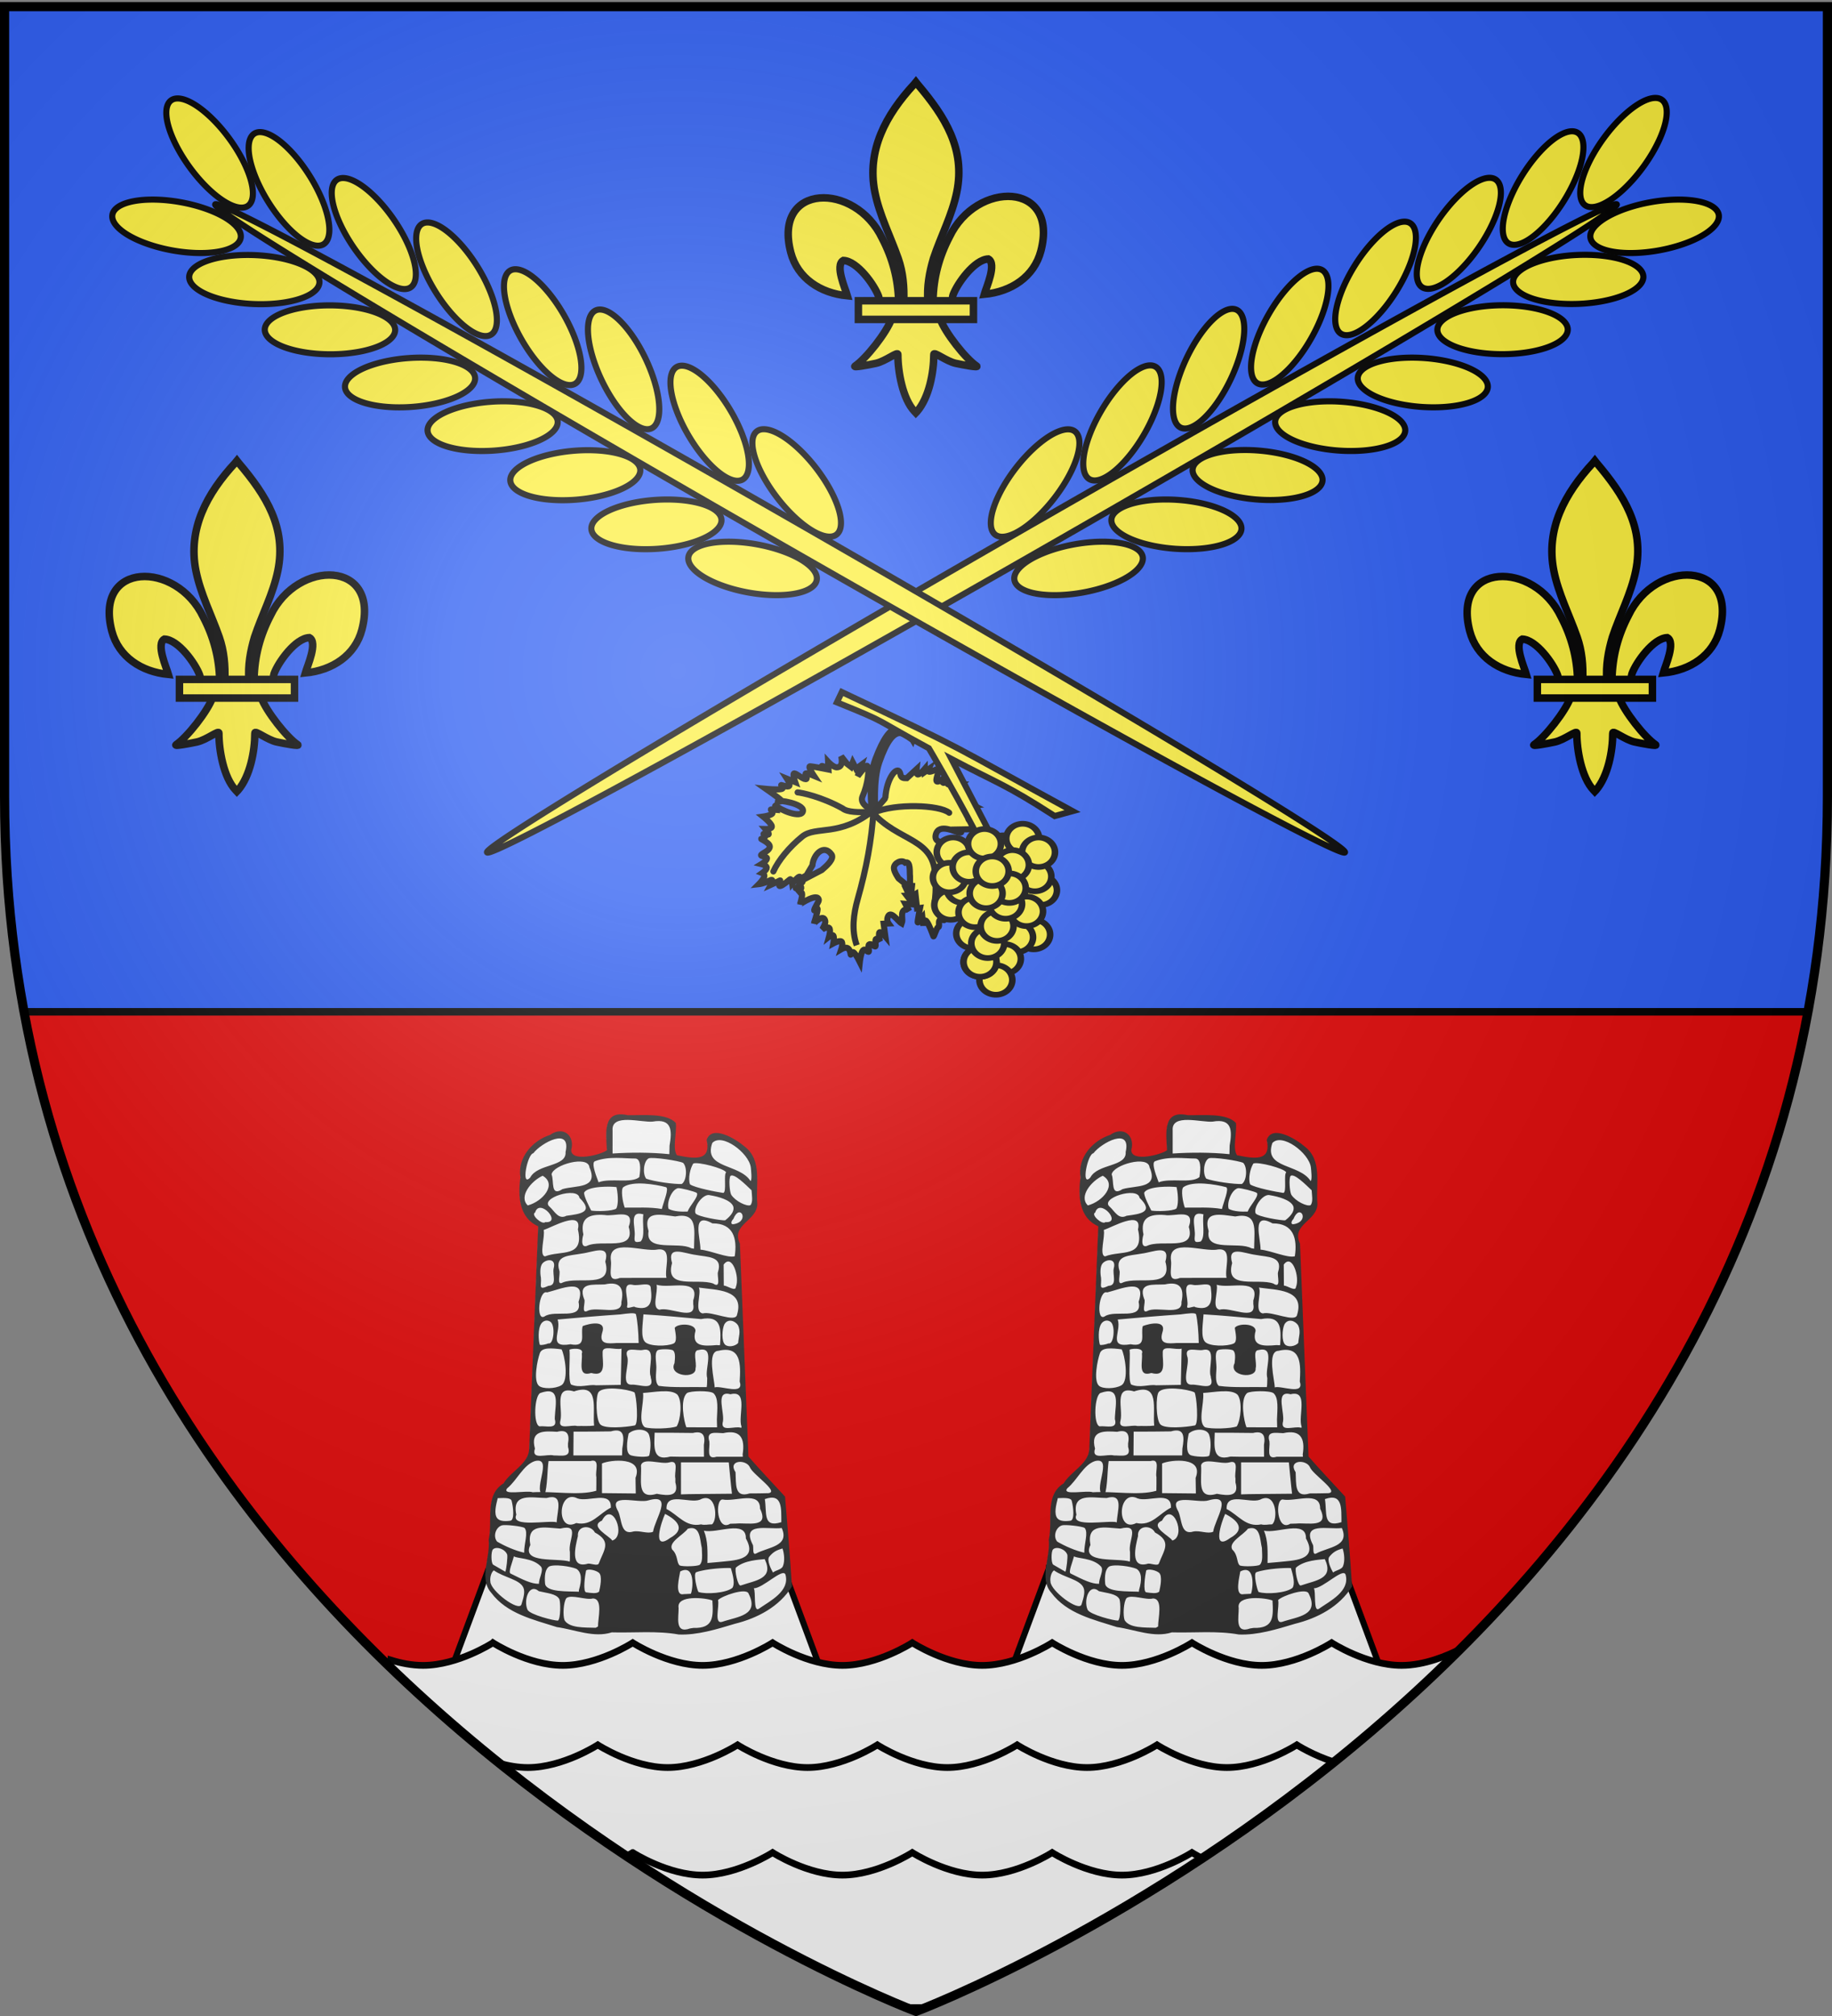 <svg xmlns="http://www.w3.org/2000/svg" xmlns:xlink="http://www.w3.org/1999/xlink" height="660" width="600" version="1.0"><rect width="100%" height="100%" fill="#808080" stroke="none"/><defs><linearGradient id="b"><stop style="stop-color:white;stop-opacity:.314" offset="0"/><stop offset=".19" style="stop-color:white;stop-opacity:.251"/><stop style="stop-color:#6b6b6b;stop-opacity:.125" offset=".6"/><stop style="stop-color:black;stop-opacity:.125" offset="1"/></linearGradient><linearGradient id="a"><stop offset="0" style="stop-color:#fd0000;stop-opacity:1"/><stop style="stop-color:#e77275;stop-opacity:.659" offset=".5"/><stop style="stop-color:black;stop-opacity:.323" offset="1"/></linearGradient><radialGradient xlink:href="#b" id="c" gradientUnits="userSpaceOnUse" gradientTransform="matrix(1.353 0 0 1.349 -77.63 -85.747)" cx="221.445" cy="226.331" fx="221.445" fy="226.331" r="300"/></defs><g style="display:inline"><path style="fill:#2b5cf2;fill-opacity:1;fill-rule:evenodd;stroke:none;stroke-width:1px;stroke-linecap:butt;stroke-linejoin:miter;stroke-opacity:1" d="M300 658.5s298.5-112.32 298.5-397.772V2.176H1.5v258.552C1.5 546.18 300 658.5 300 658.5z"/><path style="opacity:1;fill:#e20909;fill-opacity:1;stroke:#000;stroke-width:2.474;stroke-miterlimit:4;stroke-dasharray:none;stroke-opacity:1" d="M7.875 331.25c40.48 218.67 260.952 314.615 289 326h6.25c28.048-11.385 248.52-107.33 289-326H7.875z"/><g style="stroke-width:3.178;stroke-miterlimit:4;stroke-dasharray:none"><path d="M-528.508 346.544c3.863-1.406 14.63.578 2.716-20.649-4.954-8.826-17.062-17.803-17.062-17.803s.82 7.605 1.059 7.844c7.433 7.427 8.477 15.55 5.097 14.49-1.437-.28-2.357-2.283-4.77.685l.146 6.914s-1.898-2.102-2.579-1.27c-.681.833-.145 4.6-.145 4.6l-1.209-1.048-.242 2.243s-.639-1.438-1.492-.102c-.854 1.335-1.922 5.444-1.922 5.444s-2.488-5.428-3.804-6.092c-1.317-.664-1.463 3.435-1.463 3.435s-.992-1.817-1.643-1.516c-.65.302-.96 2.722-.96 2.722s-.938-1.758-1.426-1.282c-.488.477-4.677 5.237-4.677 5.237s-.22-4.242-1.334-4.938c-1.113-.696-3.118 2.155-3.118 2.155s.599-1.922.12-2.123c-.478-.202-2.034 1.318-2.034 1.318s4.678-3.233-.516-1.056c-5.195 2.177-5.548 2.299-5.548 2.299s3.375-4.634 2.153-5.447c-1.222-.812-7.04 2.196-7.04 2.196s2.891-2.712 1.367-3.787c-.465-.328-2.522 1.795-2.522 1.795s.558-2.718-1.128-2.464c-1.686.253-6.346 4.193-5.614 3.478.732-.715 8.512-9.876 8.512-9.876s-2.785.521-1.33-.93c1.553-1.548 10.967-4.674 7.476-9.979-3.907-5.937-10.66 6.866-10.79 7.42 0 0 1.063-3.49-.504-3.296-1.567.193-5.763 4.07-5.763 4.07s.982-2.575.16-2.832c-.82-.257-3.444 1.805-3.444 1.805s.588-2.247-.206-2.474c-.794-.228-2.97 1.564-2.97 1.564s-.029-2.034-.667-2.47c-.638-.435-1.885.728-1.885.728l.122-.12-2.457-1.389s4.11-1.547 4.895-3.206c1.047-3.167-3.172-2.015-5.198-1.625 0 0 1.804-1.316 1.138-1.78-.665-.465-2.863-.324-2.863-.324s1.543-.783.786-1.659c-.757-.876-3.814-1.847-3.814-1.847.49.216 6.253-.71 2.833-3.213-.643-.47-2.701-1.15-2.701-1.15s1.9.038 1.22-1.193c-.68-1.23-3.938-3.731-3.938-3.731.343.282 6.446.979 3.511-2.985-.859-1.16-3.286-3.031-3.286-3.031s1.435-.399 1.342-1.311c-.092-.913-2.321-1.745-1.711-2.34.61-.597 1.671-.52 1.477-1.667-.194-1.148-2.756-2.211-2.255-2.924.502-.713-2.582-5.28-1.904-5.05.679.228 6.481 2.585 8.387 2.506 1.906-.08-.762-2.822-.762-2.822l3.435 2.44s-.71-3.766-.153-3.418c.557.348 4.74 5.846 4.74 5.846l.881-1.306 6.096 4.299.5-2.718 3.91 4.204.733-.715 3.734 3.262c1.544.975 5.805 5.836 7.005 2.774 2.554-.259 3.65-4.44 1.774-6.208-1.396-1.314-5.717-1.786-5.717-1.786l-5.237.88-.055-1.06-5.103-1.48.868-1.07-5.74-.411 3.05-2.98-4.207-1.017s2.124.248 2.17-1.674c.062-2.624-3.246-3.238-4.415-5.495 2.296-.787 9.847.57 7.12-3.612-.878-1.348-2.565-1.506-2.565-1.506l1.612-2.021-5.552-3.715s3.626.08 3.622-.864c-.004-.943-3.639-2.91-3.639-2.91s2.33.065 2.238-.848c-.092-.913-3.095-2.326-2.607-2.803.488-.477 2.797-.56 2.86-1.68.064-1.121-3.217-2.207-2.607-2.803.61-.596 2.65.031 2.4-1.676-.249-1.707-3.396-5.152-3.396-5.152s4.2 1.135 5.713.883c1.512-.252-.22-2.238.337-1.89.557.348 2.193 1.48 3.515 1.024 1.323-.456 1.775-2.848 1.775-2.848s1.705 2.96 2.96 2.68c1.255-.278 2.06-3.794 2.06-3.794s1.931 2.515 2.96 2.68c1.027.167 1.15-2.016 1.15-2.016s1.988 3.075 3.287 3.031c1.299-.043 1.91-3.203 1.91-3.203s1.004 3.312 2.08 3.987c3.779 2.372 3.138-5.138 3.06-5.22 0 0 2.967 5.127 4.253 6.322 1.287 1.196.11-2.447.894-1.542.785.906 1.726 4.761 2.243 5.165 3.397 2.649 4.995-8.65 4.877-8.777 0 0 2.259 3.868 3.545 4.562 1.286.694 1.6-1.786 1.6-1.786s.308 3.21.952 3.528c.645.317 1.789-3.085 1.627-2.258-.163.827-.13 3.804.194 4.715.323.91 1.666-2.966 1.098-1.073l-3.137 12.65c-.063 3.305-.065 8.874 2.716 9.176 6.817.74 6.34-6.948 2.348-11.21l-1.855-5.783.783-3.663s1.023 1.286 1.262.105c.24-1.182-.302-4.831-.302-4.831s2.335 1.508 2.388.564c.053-.944.057-5.07.809-6.14.752-1.069 2.037 2.69 2.2 1.864.161-.827 1.433-4.968 1.433-4.968s1.388 3.995 2.144.803c.757-3.191 2.262-5.33 2.262-5.33s.216 3.3 1.008 4.589c.791 1.288 2.157.567 2.157.567s-.34 2.95.6 3.648 3.161-.858 3.161-.858-.59 3.308.343 4.123c.933.816 3.363-2.393 3.39-.86.03 1.532-1.3 4.67.237 6.01 1.538 1.34 6.403-1.128 5.915-.651-.488.476-.752 1.57-.473 2.245s2.076-.022 1.588.455c-.488.477-2.143 1.202-1.83 1.788.312.586 3.08.557 3.08.557s-2.423 2.59-1.001 3.43c1.422.84 6.689-.07 6.689-.07s-1.985 2.998-1.977 4.383c.008 1.386 2.497.682 2.009 1.158l-1.708 1.67s2.483.916 1.52 1.634c-2.515-.264-14.29 5.326-11.34 8.65 2.486 2.803 13.087-5.772 12.374-6.539 0 0-1.939 1.672-.555 1.657 1.384-.014 9.563-1.987 9.563-1.987s-4.44 4.115-5.408 5.952c-.968 1.838 2.022.923 1.534 1.4-.488.476-3.176 1.654-3.036 2.743.14 1.09 3.597 1.613 3.597 1.613l-4.15 2.048s4.506 1.84 3.652 2.674c-.854.834-5.114 1.262-6.13 2.422-1.017 1.16 2.918 1.385 2.063 2.219-.854.834-3.58 2.16-3.58 2.16s6.066.762 4.968 1.834c-1.098 1.073-5.315 4.301-5.315 4.301s1.845-.02 1.357.457c-.488.477-3.2 1.567-3.2 1.567l2.756 2.211s-3.931.076-5.154 1.47c-2.577 2.933 2.8 5.512 2.8 5.512l-4.94-.302-2.563.498 1.141 2.229-3.637-.906-.309 3.423-3.15-5.338s1.467 7.065.806 7.246c-1.7.465-7.618-6.239-10.323-12.27-1.906-4.247-8.468-1.09-8.468-1.09s13.37 9.059 18.567 18.93c10.985 20.865 3.098 20.762-3.793 23.65l-1.552-2.583z" style="fill:#fcef3c;fill-opacity:1;fill-rule:evenodd;stroke:#000;stroke-width:3.178;stroke-linecap:butt;stroke-linejoin:miter;stroke-miterlimit:4;stroke-dasharray:none;stroke-opacity:1;display:inline" transform="rotate(-131.468 -11.322 87.808) scale(.629)"/><path d="m-588.871 254.21-.51-.21c7.622 3.001 13.37 9.568 17.687 16.295 8.695 13.55 18.004 25.65 29.217 36.837.97-22.546 13.91-27.809 14.293-36.935.364-8.72-1.048-17.48-3.657-23.286" style="fill:none;fill-opacity:1;fill-rule:evenodd;stroke:#000;stroke-width:3.178;stroke-linecap:round;stroke-linejoin:miter;stroke-miterlimit:4;stroke-dasharray:none;stroke-opacity:1" transform="rotate(-131.468 -11.322 87.808) scale(.629)"/><path d="M-542.338 305.583c4.061-5.026 8.013-9.433 11.274-9.955 11.892-4.253 20.127-10.507 21.692-12.002M-543.504 306.368c-3.724 11.602-19.595 28.293-26.076 29.362M-542.332 305.93c-21.47-.313-31.904 16.037-47.86 1.873-4.985-3.72-7.285-6.343-9.618-8.98" style="fill:none;fill-opacity:1;fill-rule:evenodd;stroke:#000;stroke-width:3.178;stroke-linecap:round;stroke-linejoin:miter;stroke-miterlimit:4;stroke-dasharray:none;stroke-opacity:1" transform="rotate(-131.468 -11.322 87.808) scale(.629)"/></g><path d="M304.217 244.977c-19.19-10.37-12.539-7.919-30.118-15.04l1.606-3.372c43.316 20.427 33.552 16.078 75.57 38.986l-5.845 1.606c-16.398-10.563-18.592-10.633-33.832-18.691l26.69 51.238-8.825-.304c5.264-2.902-25.246-54.423-25.246-54.423z" style="fill:#fcef3c;fill-opacity:1;fill-rule:evenodd;stroke:#000;stroke-width:2;stroke-linecap:butt;stroke-linejoin:miter;stroke-miterlimit:4;stroke-dasharray:none;stroke-opacity:1"/><g style="fill:#fcef3c;fill-opacity:1;stroke:#000;stroke-width:5.215;stroke-miterlimit:4;stroke-dasharray:none;stroke-opacity:1"><path style="fill:#fcef3c;fill-opacity:1;fill-rule:evenodd;stroke:#000;stroke-width:7.613;stroke-linecap:round;stroke-linejoin:round;stroke-miterlimit:4;stroke-dasharray:none;stroke-dashoffset:0;stroke-opacity:1" d="M783.942 599.635a19.092 19.799 0 1 1 .031.01" transform="matrix(.282 0 0 .244 118.095 149.75)"/><path style="fill:#fcef3c;fill-opacity:1;fill-rule:evenodd;stroke:#000;stroke-width:7.613;stroke-linecap:round;stroke-linejoin:round;stroke-miterlimit:4;stroke-dasharray:none;stroke-dashoffset:0;stroke-opacity:1" d="M783.942 599.635a19.092 19.799 0 1 1 .031.01" transform="matrix(.282 0 0 .244 116.264 145.257)"/><path style="fill:#fcef3c;fill-opacity:1;fill-rule:evenodd;stroke:#000;stroke-width:7.613;stroke-linecap:round;stroke-linejoin:round;stroke-miterlimit:4;stroke-dasharray:none;stroke-dashoffset:0;stroke-opacity:1" d="M783.942 599.635a19.092 19.799 0 1 1 .031.01" transform="matrix(.282 0 0 .244 105.88 136.617)"/><path style="fill:#fcef3c;fill-opacity:1;fill-rule:evenodd;stroke:#000;stroke-width:7.613;stroke-linecap:round;stroke-linejoin:round;stroke-miterlimit:4;stroke-dasharray:none;stroke-dashoffset:0;stroke-opacity:1" d="M783.942 599.635a19.092 19.799 0 1 1 .031.01" transform="matrix(.282 0 0 .244 89.507 137.308)"/><path style="fill:#fcef3c;fill-opacity:1;fill-rule:evenodd;stroke:#000;stroke-width:7.613;stroke-linecap:round;stroke-linejoin:round;stroke-miterlimit:4;stroke-dasharray:none;stroke-dashoffset:0;stroke-opacity:1" d="M783.942 599.635a19.092 19.799 0 1 1 .031.01" transform="matrix(.282 0 0 .244 112.27 132.815)"/><path style="fill:#fcef3c;fill-opacity:1;fill-rule:evenodd;stroke:#000;stroke-width:7.613;stroke-linecap:round;stroke-linejoin:round;stroke-miterlimit:4;stroke-dasharray:none;stroke-dashoffset:0;stroke-opacity:1" d="M783.942 599.635a19.092 19.799 0 1 1 .031.01" transform="matrix(.282 0 0 .244 117.462 137.308)"/><path style="fill:#fcef3c;fill-opacity:1;fill-rule:evenodd;stroke:#000;stroke-width:7.613;stroke-linecap:round;stroke-linejoin:round;stroke-miterlimit:4;stroke-dasharray:none;stroke-dashoffset:0;stroke-opacity:1" d="M783.942 599.635a19.092 19.799 0 1 1 .031.01" transform="matrix(.282 0 0 .244 88.708 154.588)"/><path style="fill:#fcef3c;fill-opacity:1;fill-rule:evenodd;stroke:#000;stroke-width:7.613;stroke-linecap:round;stroke-linejoin:round;stroke-miterlimit:4;stroke-dasharray:none;stroke-dashoffset:0;stroke-opacity:1" d="M783.942 599.635a19.092 19.799 0 1 1 .031.01" transform="matrix(.282 0 0 .244 92.702 149.059)"/><path style="fill:#fcef3c;fill-opacity:1;fill-rule:evenodd;stroke:#000;stroke-width:7.613;stroke-linecap:round;stroke-linejoin:round;stroke-miterlimit:4;stroke-dasharray:none;stroke-dashoffset:0;stroke-opacity:1" d="M783.942 599.635a19.092 19.799 0 1 1 .031.01" transform="matrix(.282 0 0 .244 88.24 145.603)"/><path style="fill:#fcef3c;fill-opacity:1;fill-rule:evenodd;stroke:#000;stroke-width:7.613;stroke-linecap:round;stroke-linejoin:round;stroke-miterlimit:4;stroke-dasharray:none;stroke-dashoffset:0;stroke-opacity:1" d="M783.942 599.635a19.092 19.799 0 1 1 .031.01" transform="matrix(.282 0 0 .244 108.91 141.455)"/><path style="fill:#fcef3c;fill-opacity:1;fill-rule:evenodd;stroke:#000;stroke-width:7.613;stroke-linecap:round;stroke-linejoin:round;stroke-miterlimit:4;stroke-dasharray:none;stroke-dashoffset:0;stroke-opacity:1" d="M783.942 599.635a19.092 19.799 0 1 1 .031.01" transform="matrix(.282 0 0 .244 94.699 142.147)"/><path style="fill:#fcef3c;fill-opacity:1;fill-rule:evenodd;stroke:#000;stroke-width:7.613;stroke-linecap:round;stroke-linejoin:round;stroke-miterlimit:4;stroke-dasharray:none;stroke-dashoffset:0;stroke-opacity:1" d="M783.942 599.635a19.092 19.799 0 1 1 .031.01" transform="matrix(.282 0 0 .244 99.753 134.543)"/><path style="fill:#fcef3c;fill-opacity:1;fill-rule:evenodd;stroke:#000;stroke-width:7.613;stroke-linecap:round;stroke-linejoin:round;stroke-miterlimit:4;stroke-dasharray:none;stroke-dashoffset:0;stroke-opacity:1" d="M783.942 599.635a19.092 19.799 0 1 1 .031.01" transform="matrix(.282 0 0 .244 115.865 164.265)"/><path style="fill:#fcef3c;fill-opacity:1;fill-rule:evenodd;stroke:#000;stroke-width:7.613;stroke-linecap:round;stroke-linejoin:round;stroke-miterlimit:4;stroke-dasharray:none;stroke-dashoffset:0;stroke-opacity:1" d="M783.942 599.635a19.092 19.799 0 1 1 .031.01" transform="matrix(.282 0 0 .244 110.274 165.159)"/><path style="fill:#fcef3c;fill-opacity:1;fill-rule:evenodd;stroke:#000;stroke-width:7.613;stroke-linecap:round;stroke-linejoin:round;stroke-miterlimit:4;stroke-dasharray:none;stroke-dashoffset:0;stroke-opacity:1" d="M783.942 599.635a19.092 19.799 0 1 1 .031.01" transform="matrix(.282 0 0 .244 113.537 156.662)"/><path style="fill:#fcef3c;fill-opacity:1;fill-rule:evenodd;stroke:#000;stroke-width:7.613;stroke-linecap:round;stroke-linejoin:round;stroke-miterlimit:4;stroke-dasharray:none;stroke-dashoffset:0;stroke-opacity:1" d="M783.942 599.635a19.092 19.799 0 1 1 .031.01" transform="matrix(.282 0 0 .244 95.897 163.92)"/><path style="fill:#fcef3c;fill-opacity:1;fill-rule:evenodd;stroke:#000;stroke-width:7.613;stroke-linecap:round;stroke-linejoin:round;stroke-miterlimit:4;stroke-dasharray:none;stroke-dashoffset:0;stroke-opacity:1" d="M783.942 599.635a19.092 19.799 0 1 1 .031.01" transform="matrix(.282 0 0 .244 96.627 157.008)"/><path style="fill:#fcef3c;fill-opacity:1;fill-rule:evenodd;stroke:#000;stroke-width:7.613;stroke-linecap:round;stroke-linejoin:round;stroke-miterlimit:4;stroke-dasharray:none;stroke-dashoffset:0;stroke-opacity:1" d="M783.942 599.635a19.092 19.799 0 1 1 .031.01" transform="matrix(.282 0 0 .244 106.28 172.214)"/><path style="fill:#fcef3c;fill-opacity:1;fill-rule:evenodd;stroke:#000;stroke-width:7.613;stroke-linecap:round;stroke-linejoin:round;stroke-miterlimit:4;stroke-dasharray:none;stroke-dashoffset:0;stroke-opacity:1" d="M783.942 599.635a19.092 19.799 0 1 1 .031.01" transform="matrix(.282 0 0 .244 103.485 179.126)"/><path style="fill:#fcef3c;fill-opacity:1;fill-rule:evenodd;stroke:#000;stroke-width:7.613;stroke-linecap:round;stroke-linejoin:round;stroke-miterlimit:4;stroke-dasharray:none;stroke-dashoffset:0;stroke-opacity:1" d="M783.942 599.635a19.092 19.799 0 1 1 .031.01" transform="matrix(.282 0 0 .244 98.293 173.25)"/><path transform="matrix(.282 0 0 .244 98.293 173.25)" d="M783.942 599.635a19.092 19.799 0 1 1 .031.01" style="fill:#fcef3c;fill-opacity:1;fill-rule:evenodd;stroke:#000;stroke-width:7.613;stroke-linecap:round;stroke-linejoin:round;stroke-miterlimit:4;stroke-dasharray:none;stroke-dashoffset:0;stroke-opacity:1"/><path style="fill:#fcef3c;fill-opacity:1;fill-rule:evenodd;stroke:#000;stroke-width:7.613;stroke-linecap:round;stroke-linejoin:round;stroke-miterlimit:4;stroke-dasharray:none;stroke-dashoffset:0;stroke-opacity:1" d="M783.942 599.635a19.092 19.799 0 1 1 .031.01" transform="matrix(.282 0 0 .244 100.826 167.114)"/><path style="fill:#fcef3c;fill-opacity:1;fill-rule:evenodd;stroke:#000;stroke-width:7.613;stroke-linecap:round;stroke-linejoin:round;stroke-miterlimit:4;stroke-dasharray:none;stroke-dashoffset:0;stroke-opacity:1" d="M783.942 599.635a19.092 19.799 0 1 1 .031.01" transform="matrix(.282 0 0 .244 103.884 161.5)"/><path style="fill:#fcef3c;fill-opacity:1;fill-rule:evenodd;stroke:#000;stroke-width:7.613;stroke-linecap:round;stroke-linejoin:round;stroke-miterlimit:4;stroke-dasharray:none;stroke-dashoffset:0;stroke-opacity:1" d="M783.942 599.635a19.092 19.799 0 1 1 .031.01" transform="matrix(.282 0 0 .244 106.68 154.243)"/><path style="fill:#fcef3c;fill-opacity:1;fill-rule:evenodd;stroke:#000;stroke-width:7.613;stroke-linecap:round;stroke-linejoin:round;stroke-miterlimit:4;stroke-dasharray:none;stroke-dashoffset:0;stroke-opacity:1" d="M783.942 599.635a19.092 19.799 0 1 1 .031.01" transform="matrix(.282 0 0 .244 107.878 149.059)"/><path style="fill:#fcef3c;fill-opacity:1;fill-rule:evenodd;stroke:#000;stroke-width:7.613;stroke-linecap:round;stroke-linejoin:round;stroke-miterlimit:4;stroke-dasharray:none;stroke-dashoffset:0;stroke-opacity:1" d="M783.942 599.635a19.092 19.799 0 1 1 .031.01" transform="matrix(.282 0 0 .244 100.29 150.787)"/><path style="fill:#fcef3c;fill-opacity:1;fill-rule:evenodd;stroke:#000;stroke-width:7.613;stroke-linecap:round;stroke-linejoin:round;stroke-miterlimit:4;stroke-dasharray:none;stroke-dashoffset:0;stroke-opacity:1" d="M783.942 599.635a19.092 19.799 0 1 1 .031.01" transform="matrix(.282 0 0 .244 102.287 143.529)"/></g><path transform="matrix(.385 .656 -.654 .375 609.86 -129.469)" d="M177.143 506.648a5.714 282.857 0 1 1-11.429 0 5.714 282.857 0 1 1 11.429 0z" style="fill:#fcef3c;fill-opacity:1;fill-rule:evenodd;stroke:#000;stroke-width:2.642;stroke-miterlimit:4;stroke-dasharray:none;stroke-opacity:1"/><path transform="rotate(37.698 738.655 547.85) scale(.934)" d="M205.714 518.076a8.571 22.857 0 1 1-17.143 0 8.571 22.857 0 1 1 17.143 0z" style="fill:#fcef3c;fill-opacity:1;fill-rule:evenodd;stroke:#000;stroke-width:2.14;stroke-miterlimit:4;stroke-dasharray:none;stroke-opacity:1"/><path transform="rotate(30.488 909.631 647.825) scale(.934)" d="M205.714 518.076a8.571 22.857 0 1 1-17.143 0 8.571 22.857 0 1 1 17.143 0z" style="fill:#fcef3c;fill-opacity:1;fill-rule:evenodd;stroke:#000;stroke-width:2.14;stroke-miterlimit:4;stroke-dasharray:none;stroke-opacity:1"/><path transform="rotate(25.406 1095.564 771.896) scale(.934)" d="M205.714 518.076a8.571 22.857 0 1 1-17.143 0 8.571 22.857 0 1 1 17.143 0z" style="fill:#fcef3c;fill-opacity:1;fill-rule:evenodd;stroke:#000;stroke-width:2.14;stroke-miterlimit:4;stroke-dasharray:none;stroke-opacity:1"/><path transform="rotate(29.762 1012.552 743.76) scale(.934)" d="M205.714 518.076a8.571 22.857 0 1 1-17.143 0 8.571 22.857 0 1 1 17.143 0z" style="fill:#fcef3c;fill-opacity:1;fill-rule:evenodd;stroke:#000;stroke-width:2.14;stroke-miterlimit:4;stroke-dasharray:none;stroke-opacity:1"/><path transform="rotate(32.061 1000.751 751.08) scale(.934)" d="M205.714 518.076a8.571 22.857 0 1 1-17.143 0 8.571 22.857 0 1 1 17.143 0z" style="fill:#fcef3c;fill-opacity:1;fill-rule:evenodd;stroke:#000;stroke-width:2.14;stroke-miterlimit:4;stroke-dasharray:none;stroke-opacity:1"/><path transform="rotate(34.469 987.753 753.446) scale(.934)" d="M205.714 518.076a8.571 22.857 0 1 1-17.143 0 8.571 22.857 0 1 1 17.143 0z" style="fill:#fcef3c;fill-opacity:1;fill-rule:evenodd;stroke:#000;stroke-width:2.14;stroke-miterlimit:4;stroke-dasharray:none;stroke-opacity:1"/><path transform="rotate(32.061 1079.68 831.765) scale(.934)" d="M205.714 518.076a8.571 22.857 0 1 1-17.143 0 8.571 22.857 0 1 1 17.143 0z" style="fill:#fcef3c;fill-opacity:1;fill-rule:evenodd;stroke:#000;stroke-width:2.14;stroke-miterlimit:4;stroke-dasharray:none;stroke-opacity:1"/><path transform="rotate(36.175 1022.245 799.012) scale(.934)" d="M205.714 518.076a8.571 22.857 0 1 1-17.143 0 8.571 22.857 0 1 1 17.143 0z" style="fill:#fcef3c;fill-opacity:1;fill-rule:evenodd;stroke:#000;stroke-width:2.14;stroke-miterlimit:4;stroke-dasharray:none;stroke-opacity:1"/><path transform="scale(.934) rotate(79.726 651.38 528.065)" d="M205.714 518.076a8.571 22.857 0 1 1-17.143 0 8.571 22.857 0 1 1 17.143 0z" style="fill:#fcef3c;fill-opacity:1;fill-rule:evenodd;stroke:#000;stroke-width:2.14;stroke-miterlimit:4;stroke-dasharray:none;stroke-opacity:1"/><path transform="rotate(87.446 555.663 461.644) scale(.934)" d="M205.714 518.076a8.571 22.857 0 1 1-17.143 0 8.571 22.857 0 1 1 17.143 0z" style="fill:#fcef3c;fill-opacity:1;fill-rule:evenodd;stroke:#000;stroke-width:2.14;stroke-miterlimit:4;stroke-dasharray:none;stroke-opacity:1"/><path transform="rotate(89.855 526.567 450.291) scale(.934)" d="M205.714 518.076a8.571 22.857 0 1 1-17.143 0 8.571 22.857 0 1 1 17.143 0z" style="fill:#fcef3c;fill-opacity:1;fill-rule:evenodd;stroke:#000;stroke-width:2.14;stroke-miterlimit:4;stroke-dasharray:none;stroke-opacity:1"/><path transform="rotate(94.165 491.802 435.586) scale(.934)" d="M205.714 518.076a8.571 22.857 0 1 1-17.143 0 8.571 22.857 0 1 1 17.143 0z" style="fill:#fcef3c;fill-opacity:1;fill-rule:evenodd;stroke:#000;stroke-width:2.14;stroke-miterlimit:4;stroke-dasharray:none;stroke-opacity:1"/><path transform="rotate(94.165 471.632 430.16) scale(.934)" d="M205.714 518.076a8.571 22.857 0 1 1-17.143 0 8.571 22.857 0 1 1 17.143 0z" style="fill:#fcef3c;fill-opacity:1;fill-rule:evenodd;stroke:#000;stroke-width:2.14;stroke-miterlimit:4;stroke-dasharray:none;stroke-opacity:1"/><path transform="scale(.934) rotate(79.726 478.583 467.077)" d="M205.714 518.076a8.571 22.857 0 1 1-17.143 0 8.571 22.857 0 1 1 17.143 0z" style="fill:#fcef3c;fill-opacity:1;fill-rule:evenodd;stroke:#000;stroke-width:2.14;stroke-miterlimit:4;stroke-dasharray:none;stroke-opacity:1"/><path transform="rotate(94.165 429.87 421.293) scale(.934)" d="M205.714 518.076a8.571 22.857 0 1 1-17.143 0 8.571 22.857 0 1 1 17.143 0z" style="fill:#fcef3c;fill-opacity:1;fill-rule:evenodd;stroke:#000;stroke-width:2.14;stroke-miterlimit:4;stroke-dasharray:none;stroke-opacity:1"/><path transform="rotate(94.971 448.526 424.093) scale(.934)" d="M205.714 518.076a8.571 22.857 0 1 1-17.143 0 8.571 22.857 0 1 1 17.143 0z" style="fill:#fcef3c;fill-opacity:1;fill-rule:evenodd;stroke:#000;stroke-width:2.14;stroke-miterlimit:4;stroke-dasharray:none;stroke-opacity:1"/><path style="fill:#fcef3c;fill-opacity:1;fill-rule:evenodd;stroke:#000;stroke-width:2.642;stroke-miterlimit:4;stroke-dasharray:none;stroke-opacity:1" d="M177.143 506.648a5.714 282.857 0 1 1-11.429 0 5.714 282.857 0 1 1 11.429 0z" transform="matrix(-.385 .656 .654 .375 -9.859 -129.469)"/><path style="fill:#fcef3c;fill-opacity:1;fill-rule:evenodd;stroke:#000;stroke-width:2.14;stroke-miterlimit:4;stroke-dasharray:none;stroke-opacity:1" d="M205.714 518.076a8.571 22.857 0 1 1-17.143 0 8.571 22.857 0 1 1 17.143 0z" transform="matrix(-.739 .571 .571 .739 110.79 -337.323)"/><path style="fill:#fcef3c;fill-opacity:1;fill-rule:evenodd;stroke:#000;stroke-width:2.14;stroke-miterlimit:4;stroke-dasharray:none;stroke-opacity:1" d="M205.714 518.076a8.571 22.857 0 1 1-17.143 0 8.571 22.857 0 1 1 17.143 0z" transform="matrix(-.805 .474 .474 .805 145.557 -371.934)"/><path style="fill:#fcef3c;fill-opacity:1;fill-rule:evenodd;stroke:#000;stroke-width:2.14;stroke-miterlimit:4;stroke-dasharray:none;stroke-opacity:1" d="M205.714 518.076a8.571 22.857 0 1 1-17.143 0 8.571 22.857 0 1 1 17.143 0z" transform="matrix(-.844 .401 .401 .844 162.88 -395.384)"/><path style="fill:#fcef3c;fill-opacity:1;fill-rule:evenodd;stroke:#000;stroke-width:2.14;stroke-miterlimit:4;stroke-dasharray:none;stroke-opacity:1" d="M205.714 518.076a8.571 22.857 0 1 1-17.143 0 8.571 22.857 0 1 1 17.143 0z" transform="matrix(-.811 .464 .464 .811 97.23 -404.527)"/><path style="fill:#fcef3c;fill-opacity:1;fill-rule:evenodd;stroke:#000;stroke-width:2.14;stroke-miterlimit:4;stroke-dasharray:none;stroke-opacity:1" d="M205.714 518.076a8.571 22.857 0 1 1-17.143 0 8.571 22.857 0 1 1 17.143 0z" transform="matrix(-.792 .496 .496 .792 48.688 -416.666)"/><path style="fill:#fcef3c;fill-opacity:1;fill-rule:evenodd;stroke:#000;stroke-width:2.14;stroke-miterlimit:4;stroke-dasharray:none;stroke-opacity:1" d="M205.714 518.076a8.571 22.857 0 1 1-17.143 0 8.571 22.857 0 1 1 17.143 0z" transform="matrix(-.77 .529 .529 .77 .158 -426.748)"/><path style="fill:#fcef3c;fill-opacity:1;fill-rule:evenodd;stroke:#000;stroke-width:2.14;stroke-miterlimit:4;stroke-dasharray:none;stroke-opacity:1" d="M205.714 518.076a8.571 22.857 0 1 1-17.143 0 8.571 22.857 0 1 1 17.143 0z" transform="matrix(-.792 .496 .496 .792 -6.179 -446.257)"/><path style="fill:#fcef3c;fill-opacity:1;fill-rule:evenodd;stroke:#000;stroke-width:2.14;stroke-miterlimit:4;stroke-dasharray:none;stroke-opacity:1" d="M205.714 518.076a8.571 22.857 0 1 1-17.143 0 8.571 22.857 0 1 1 17.143 0z" transform="matrix(-.754 .552 .552 .754 -68.686 -449.345)"/><path style="fill:#fcef3c;fill-opacity:1;fill-rule:evenodd;stroke:#000;stroke-width:2.14;stroke-miterlimit:4;stroke-dasharray:none;stroke-opacity:1" d="M205.714 518.076a8.571 22.857 0 1 1-17.143 0 8.571 22.857 0 1 1 17.143 0z" transform="scale(-.934 .934) rotate(79.726 330.33 143.587)"/><path style="fill:#fcef3c;fill-opacity:1;fill-rule:evenodd;stroke:#000;stroke-width:2.14;stroke-miterlimit:4;stroke-dasharray:none;stroke-opacity:1" d="M205.714 518.076a8.571 22.857 0 1 1-17.143 0 8.571 22.857 0 1 1 17.143 0z" transform="scale(-.934 .934) rotate(87.446 273.6 158.346)"/><path style="fill:#fcef3c;fill-opacity:1;fill-rule:evenodd;stroke:#000;stroke-width:2.14;stroke-miterlimit:4;stroke-dasharray:none;stroke-opacity:1" d="M205.714 518.076a8.571 22.857 0 1 1-17.143 0 8.571 22.857 0 1 1 17.143 0z" transform="scale(-.934 .934) rotate(89.855 242.462 160.02)"/><path style="fill:#fcef3c;fill-opacity:1;fill-rule:evenodd;stroke:#000;stroke-width:2.14;stroke-miterlimit:4;stroke-dasharray:none;stroke-opacity:1" d="M205.714 518.076a8.571 22.857 0 1 1-17.143 0 8.571 22.857 0 1 1 17.143 0z" transform="matrix(.068 .932 .932 -.068 -361.953 -23.282)"/><path style="fill:#fcef3c;fill-opacity:1;fill-rule:evenodd;stroke:#000;stroke-width:2.14;stroke-miterlimit:4;stroke-dasharray:none;stroke-opacity:1" d="M205.714 518.076a8.571 22.857 0 1 1-17.143 0 8.571 22.857 0 1 1 17.143 0z" transform="matrix(.068 .932 .932 -.068 -334.906 -8.987)"/><path style="fill:#fcef3c;fill-opacity:1;fill-rule:evenodd;stroke:#000;stroke-width:2.14;stroke-miterlimit:4;stroke-dasharray:none;stroke-opacity:1" d="M205.714 518.076a8.571 22.857 0 1 1-17.143 0 8.571 22.857 0 1 1 17.143 0z" transform="scale(-.934 .934) rotate(79.726 157.533 82.6)"/><path style="fill:#fcef3c;fill-opacity:1;fill-rule:evenodd;stroke:#000;stroke-width:2.14;stroke-miterlimit:4;stroke-dasharray:none;stroke-opacity:1" d="M205.714 518.076a8.571 22.857 0 1 1-17.143 0 8.571 22.857 0 1 1 17.143 0z" transform="matrix(.068 .932 .932 -.068 -281.269 23.155)"/><path style="fill:#fcef3c;fill-opacity:1;fill-rule:evenodd;stroke:#000;stroke-width:2.14;stroke-miterlimit:4;stroke-dasharray:none;stroke-opacity:1" d="M205.714 518.076a8.571 22.857 0 1 1-17.143 0 8.571 22.857 0 1 1 17.143 0z" transform="matrix(.081 .931 .931 -.081 -309.884 14)"/><path d="M-134.067 268.733c.138-5.986 1.619-11.55 4.376-16.822 7.219-15.188 29.268-14.825 24.407 3.75-1.79 6.844-7.875 10.867-15.103 11.556.522-1.803 3.391-8.179 1.075-9.426-3.704.14-8.304 6.542-9.41 9.595-.16.438-.115.944-.294 1.375" style="fill:#fcef3c;fill-opacity:1;fill-rule:evenodd;stroke:#000;stroke-width:2;stroke-linecap:butt;stroke-linejoin:miter;stroke-miterlimit:4;stroke-dasharray:none;stroke-opacity:1;display:inline" transform="matrix(1.227 0 0 1.227 247.714 -107.56)"/><path d="M-143.25 269.129c-.137-5.987-1.618-11.55-4.375-16.823-7.219-15.187-29.268-14.824-24.408 3.75 1.791 6.845 7.876 10.867 15.104 11.557-.522-1.803-3.392-8.179-1.075-9.426 3.704.14 8.304 6.542 9.41 9.594.16.439.115.945.293 1.376" style="fill:#fcef3c;fill-opacity:1;fill-rule:evenodd;stroke:#000;stroke-width:2;stroke-linecap:butt;stroke-linejoin:miter;stroke-miterlimit:4;stroke-dasharray:none;stroke-opacity:1" transform="matrix(1.227 0 0 1.227 247.714 -107.56)"/><path d="M-139.085 211.133c-7.605 8.198-12.711 17.677-10.51 28.795 1.214 6.134 4.159 11.815 6.235 17.724 1.298 3.707 1.63 7.58 1.476 11.476h6.453c-.31-3.925.367-7.729 1.476-11.476 1.978-5.946 4.988-11.585 6.235-17.724 2.331-11.476-3.14-20.131-10.477-28.759l-.448-.572-.44.536z" style="fill:#fcef3c;fill-opacity:1;fill-rule:nonzero;stroke:#000;stroke-width:2;stroke-linecap:butt;stroke-linejoin:miter;stroke-miterlimit:4;stroke-dasharray:none;stroke-opacity:1" transform="matrix(1.227 0 0 1.227 247.714 -107.56)"/><path d="M-145.102 273.672c-1.35 3.781-6.85 10.705-9.77 12.679-.759.512 3.62-.295 5.582-.725 2.572-.564 5.915-3.304 5.836-2.337-.007 4.429 1.238 11.819 4.484 15.214l.307.328.318-.328c3.244-3.784 4.467-10.438 4.484-15.214-.079-.967 3.264 1.773 5.836 2.337 1.96.43 6.34 1.237 5.583.725-2.922-1.974-8.419-8.898-9.768-12.679h-12.892z" style="fill:#fcef3c;fill-opacity:1;fill-rule:evenodd;stroke:#000;stroke-width:2;stroke-linecap:butt;stroke-linejoin:miter;stroke-miterlimit:4;stroke-dasharray:none;stroke-opacity:1" transform="matrix(1.227 0 0 1.227 247.714 -107.56)"/><path style="fill:#fcef3c;fill-opacity:1;stroke:#000;stroke-width:2;stroke-miterlimit:4;stroke-dasharray:none;stroke-opacity:1" d="M-153.991 268.936h30.714v4.976h-30.714z" transform="matrix(1.227 0 0 1.227 247.714 -107.56)"/><path style="fill:#fcef3c;fill-opacity:1;fill-rule:evenodd;stroke:#000;stroke-width:2;stroke-linecap:butt;stroke-linejoin:miter;stroke-miterlimit:4;stroke-dasharray:none;stroke-opacity:1;display:inline" d="M-134.067 268.733c.138-5.986 1.619-11.55 4.376-16.822 7.219-15.188 29.268-14.825 24.407 3.75-1.79 6.844-7.875 10.867-15.103 11.556.522-1.803 3.391-8.179 1.075-9.426-3.704.14-8.304 6.542-9.41 9.595-.16.438-.115.944-.294 1.375" transform="matrix(1.227 0 0 1.227 692.443 -107.56)"/><path style="fill:#fcef3c;fill-opacity:1;fill-rule:evenodd;stroke:#000;stroke-width:2;stroke-linecap:butt;stroke-linejoin:miter;stroke-miterlimit:4;stroke-dasharray:none;stroke-opacity:1" d="M-143.25 269.129c-.137-5.987-1.618-11.55-4.375-16.823-7.219-15.187-29.268-14.824-24.408 3.75 1.791 6.845 7.876 10.867 15.104 11.557-.522-1.803-3.392-8.179-1.075-9.426 3.704.14 8.304 6.542 9.41 9.594.16.439.115.945.293 1.376" transform="matrix(1.227 0 0 1.227 692.443 -107.56)"/><path style="fill:#fcef3c;fill-opacity:1;fill-rule:nonzero;stroke:#000;stroke-width:2;stroke-linecap:butt;stroke-linejoin:miter;stroke-miterlimit:4;stroke-dasharray:none;stroke-opacity:1" d="M-139.085 211.133c-7.605 8.198-12.711 17.677-10.51 28.795 1.214 6.134 4.159 11.815 6.235 17.724 1.298 3.707 1.63 7.58 1.476 11.476h6.453c-.31-3.925.367-7.729 1.476-11.476 1.978-5.946 4.988-11.585 6.235-17.724 2.331-11.476-3.14-20.131-10.477-28.759l-.448-.572-.44.536z" transform="matrix(1.227 0 0 1.227 692.443 -107.56)"/><path style="fill:#fcef3c;fill-opacity:1;fill-rule:evenodd;stroke:#000;stroke-width:2;stroke-linecap:butt;stroke-linejoin:miter;stroke-miterlimit:4;stroke-dasharray:none;stroke-opacity:1" d="M-145.102 273.672c-1.35 3.781-6.85 10.705-9.77 12.679-.759.512 3.62-.295 5.582-.725 2.572-.564 5.915-3.304 5.836-2.337-.007 4.429 1.238 11.819 4.484 15.214l.307.328.318-.328c3.244-3.784 4.467-10.438 4.484-15.214-.079-.967 3.264 1.773 5.836 2.337 1.96.43 6.34 1.237 5.583.725-2.922-1.974-8.419-8.898-9.768-12.679h-12.892z" transform="matrix(1.227 0 0 1.227 692.443 -107.56)"/><path style="fill:#fcef3c;fill-opacity:1;stroke:#000;stroke-width:2;stroke-miterlimit:4;stroke-dasharray:none;stroke-opacity:1" d="M-153.991 268.936h30.714v4.976h-30.714z" transform="matrix(1.227 0 0 1.227 692.443 -107.56)"/><path style="fill:#fcef3c;fill-opacity:1;fill-rule:evenodd;stroke:#000;stroke-width:2;stroke-linecap:butt;stroke-linejoin:miter;stroke-miterlimit:4;stroke-dasharray:none;stroke-opacity:1;display:inline" d="M-134.067 268.733c.138-5.986 1.619-11.55 4.376-16.822 7.219-15.188 29.268-14.825 24.407 3.75-1.79 6.844-7.875 10.867-15.103 11.556.522-1.803 3.391-8.179 1.075-9.426-3.704.14-8.304 6.542-9.41 9.595-.16.438-.115.944-.294 1.375" transform="matrix(1.227 0 0 1.227 470.079 -231.521)"/><path style="fill:#fcef3c;fill-opacity:1;fill-rule:evenodd;stroke:#000;stroke-width:2;stroke-linecap:butt;stroke-linejoin:miter;stroke-miterlimit:4;stroke-dasharray:none;stroke-opacity:1" d="M-143.25 269.129c-.137-5.987-1.618-11.55-4.375-16.823-7.219-15.187-29.268-14.824-24.408 3.75 1.791 6.845 7.876 10.867 15.104 11.557-.522-1.803-3.392-8.179-1.075-9.426 3.704.14 8.304 6.542 9.41 9.594.16.439.115.945.293 1.376" transform="matrix(1.227 0 0 1.227 470.079 -231.521)"/><path style="fill:#fcef3c;fill-opacity:1;fill-rule:nonzero;stroke:#000;stroke-width:2;stroke-linecap:butt;stroke-linejoin:miter;stroke-miterlimit:4;stroke-dasharray:none;stroke-opacity:1" d="M-139.085 211.133c-7.605 8.198-12.711 17.677-10.51 28.795 1.214 6.134 4.159 11.815 6.235 17.724 1.298 3.707 1.63 7.58 1.476 11.476h6.453c-.31-3.925.367-7.729 1.476-11.476 1.978-5.946 4.988-11.585 6.235-17.724 2.331-11.476-3.14-20.131-10.477-28.759l-.448-.572-.44.536z" transform="matrix(1.227 0 0 1.227 470.079 -231.521)"/><path style="fill:#fcef3c;fill-opacity:1;fill-rule:evenodd;stroke:#000;stroke-width:2;stroke-linecap:butt;stroke-linejoin:miter;stroke-miterlimit:4;stroke-dasharray:none;stroke-opacity:1" d="M-145.102 273.672c-1.35 3.781-6.85 10.705-9.77 12.679-.759.512 3.62-.295 5.582-.725 2.572-.564 5.915-3.304 5.836-2.337-.007 4.429 1.238 11.819 4.484 15.214l.307.328.318-.328c3.244-3.784 4.467-10.438 4.484-15.214-.079-.967 3.264 1.773 5.836 2.337 1.96.43 6.34 1.237 5.583.725-2.922-1.974-8.419-8.898-9.768-12.679h-12.892z" transform="matrix(1.227 0 0 1.227 470.079 -231.521)"/><path style="fill:#fcef3c;fill-opacity:1;stroke:#000;stroke-width:2;stroke-miterlimit:4;stroke-dasharray:none;stroke-opacity:1" d="M-153.991 268.936h30.714v4.976h-30.714z" transform="matrix(1.227 0 0 1.227 470.079 -231.521)"/><path style="fill:#fff;fill-opacity:1;fill-rule:nonzero;stroke:#000;stroke-width:2;stroke-miterlimit:4;stroke-opacity:1" d="M163.495 513.259h96.262l14 37.7H149.495l14-37.7z" transform="translate(-3.347)"/><g style="display:inline"><path style="opacity:1;fill:#fff;fill-opacity:1;stroke:none;stroke-width:7;stroke-miterlimit:4;stroke-dasharray:none;stroke-opacity:1" d="M290.1 204.432c-3.553-.272-6.269 2.755-6.566 6.098-.724 4.27-.12 8.616.056 12.908-4.178 2.691-9.33 3.688-14.269 3.868-2.681.123-6.417-.978-6.432-4.213 1.051-3.35.235-8.07-3.567-9.275-3.493-1.162-6.265 1.666-9.408 2.627-7.744 3.416-14.122 11.415-13.132 20.248.044 4.079-.841 8.263-.201 12.394.496 6.186 3.93 12.332 9.933 14.55-1.788 40.604-3.168 81.23-4.994 121.83-1.275 6.891-8.016 10.456-12.207 15.428-1.068 1.63-2.319 2.934-3.935 4.024-5.067 4.692-4.75 12.273-4.812 18.65.14 3.506-.41 6.98-.706 10.423.555 8.15-3.814 16.448-.747 24.38 4.536 8.298 13.247 13.265 21.884 16.363 6.542 2.207 13.101 4.624 19.945 5.728 7.985 1.732 16.45 4.486 24.577 1.931 12.183.292 24.5-.918 36.563 1.16 12.275.255 23.925-4.208 35.541-7.508 9.647-3.256 18.863-9.098 24.355-17.887-1.034-16.003-2.35-31.986-3.679-47.967-6.614-7.196-13.356-14.279-19.776-21.649-1.579-38.312-3.078-76.627-4.615-114.941-1.859-3.384-1.11-7.73 1.661-10.39 3.041-3.436 7.995-6.396 7.692-11.637-.753-8.568 1.74-17.963-2.776-25.807-3.155-4.679-8.245-7.713-13.276-10.044-2.822-1.172-7.17-2.343-9.197.625-1.238 1.558.219 3.619-.2 5.462.048 3.405-3.056 5.944-6.321 5.93-3.814.284-7.552-.636-11.281-1.304-2.64-4.232-.946-9.558-.848-14.224-.015-1.646.682-3.872-1.326-4.615-6.042-3.53-13.39-2.639-20.11-2.73-2.683.295-5.194-.378-7.826-.436z" transform="translate(26.773 241.16) scale(.607)"/><path style="fill:#313131;fill-opacity:1;stroke:none;stroke-opacity:1" d="m317.148 220.603-.108 4.593c-10.171-1.017-20.437-.996-30.637-.361v-12.476c-.675-9.312 15.649-4.118 21.623-4.724 10.447-1.812 10.552 4.803 9.122 12.968zm-75.157 17.158c-5.182 5.635-1.528-12.725 1.66-13.065 4.176-5.544 20.542-14.443 17.395-.665.64 8.11-15.063 6.173-19.055 13.73zm118.98-5.518c.203 1.846.75 6.76-.118 7.46-6.01-9.535-25.562-6.496-20.655-20.536 5.218-5.601 19.706 5.36 20.772 13.076zm-82.13 8.119c-2.316-6.012-3.69-10.68-1.935-11.363 7.388-2.879 16.138-1.405 21.64-1.456 3.053-.029 3.146 5.136 2.29 10.044-4.368 3.57-15.495.29-21.995 2.775zm45.624-10.475c2.402 2.427 1.9 9.717-.726 11.38-3.99.227-15.202-1.323-19.176-2.84-2.086-2.625-1.434-9.509 1.328-10.985 2.073-.837 16.155 1.257 18.574 2.445zm-65.084 14.16c-6.632 4.287-4.396-4.299-5.888-7.937.704-5.13 19.763-10.526 20.434-3.812 5.143 11.676-7.277 9.602-14.546 11.75zm88.29-9.065c-1.433 1.257.37 10.566-1.501 11.12-3.524-.477-15.286-2.741-17.96-4.613-1.189-3.126.056-8.593 1.738-11.254 2.646-1.05 16.539 2.593 17.723 4.747zm-107.017 17.86c-5.065-4.814 1.88-13.204 8.026-16.005 7.862 4.55.192 13.799-8.026 16.005zm120.745-8.16c.087 2.297.942 6.278-.607 8.028-2.037.802-8.112-2.134-10.367-5.633-.877-1.603-1.437-8.75-.392-10.171 1.995-1.507 8.206 4.765 11.366 7.776zm-46.227-1.707c1.956.52-1.355 8.177-2.179 11.8-6.613-1.188-13.347-.652-20.028-.75-1.068-2.777-2.306-9.953-.718-11.07 5.087-3.578 17.4-1.448 22.925.02zm-26.75 11.534c-1.824 1.455-10.755 1.627-13.542 1.1-1.112-2.181-4.14-8.008-3.793-9.747 2.09-3.55 14.422-3.336 17.438-2.9 1.1 5.308.859 9.874-.103 11.547zm38.469 1.659c-3.266.093-7.342.02-10.246-1.456-1.12-3.03 1.25-10.058 4.958-11.181 1.248-.22 9.076 1.714 10.303 2.613 1.032 2.061-3.81 6.665-5.015 10.024zm-65.37 2.257c-4.266 2.212-6.33-2.345-8.943-4.75-6.045-4.711 15.093-11.22 15.959-4.936 8.23 7.936.062 8.704-7.015 9.686zm85.634 2.453c-1.72.22-15.069-1.948-16.024-3.817-1.217-3.517 4.304-10.935 7.887-9.712 4.5.726 10.773 2.502 12.347 5.663 1.037 2.085-.392 4.961-4.21 7.866zm-97.036.967c-1.692 1.673-8.06-4.075-5.511-5.161 2.352-8.14 14.77 5.818 5.51 5.16zm102.197.998c-2.75.774-1.808-1.761-.758-2.666 3.484-8.71 8.925.862.758 2.666zm-50.747 9.44c-3.214.781-3.495.109-3.25-2.732.619-4.924-3.397-14.261 4.713-11.894-.762 4.578 1.144 11.924-1.463 14.626zm-29.156 2.435c-3.87 1.138-1.853-6.039-1.761-6.206-1.862-8.828 2.978-11.172 11.52-10.496 5.32.992 16.587-3.963 12.942 6.4 4.033 13.717-14.828 6.351-22.7 10.302zm57.98.017-.048 1.45-1.493-.25c-6.748-3.855-24.994 2.386-23.012-9.237-3.483-11.494 6.908-8.795 14.328-7.906 12.294-2.4 10.291 7.095 10.226 15.943zm-80.41 5.586c-3.36-.415.121-10.689-.751-14.224 4.451-1.458 21.059-11.056 18.467-.336 3.638 15.625-9.292 11.135-17.716 14.56zm102.35-.056c-3.827 1.101-12.79-3.066-18.51-3.582.135-6.09-5.131-20.65 6.445-14.157 11.325-.079 13.475 8.076 12.065 17.739zm-50.207 11.637c-3.928.002-7.856.012-11.783.052-7.337 2.792-4.195-5.135-4.83-9.276-1.761-12.663 17.276-4.474 25.246-6.074 8.376-1.012 3.48 9.939 4.716 15.298h-13.35zm-42.566 2.499c-3.616 2.082-1.15-4.744-1.873-6.419-2.642-8.515 5.752-7.949 12.073-9.176 6.082-.721 15.545-5.42 12.719 4.356 4.202 14.976-14.467 7.747-22.92 11.239zm83.74-5.709c-.705 1.9 1.94 9.316-2.587 6.276-8.476-3.057-26.313 3.551-22.205-11.042-2.898-9.88 6.627-5.122 12.718-4.407 6.304 1.241 14.815.574 12.074 9.173zm-91.499 7.511c-5.797 2.695-3.615-.24-4.045-4.404-.5-2.509-.489-6.23.854-7.718 2.195-2.433 7.53-2.773 6.016 2.68-.778 3.268 2.079 9.236-2.825 9.442zm101.133.649c-.16 2.637-4.664-.763-6.513-.788l-.08-11.31c4.537-6.279 8.797 6.75 6.593 12.098zm-54.403 10.835c-.297-1.034-4.926 1.658-4.262-.532 1.022-3.834-3.437-12.934 2.973-11.507 2.994.88 9.86-2.009 9.782 1.863.956 7.25.028 12.328-8.493 10.176zm-25.683 2.056c-3.745 1.792-.708-5.11-1.784-6.367-3.484-9.186 4.813-7.596 11.118-7.934 7.863-1.783 10.709 1.67 8.971 9.56.645 7.629-13.31 2.042-18.305 4.74zm57.075-5.653v1.978c1.79 9.557-12.73 1.198-18.16 3.029-4.499-.888-.718-9.347-1.598-13.492 6.986 2.372 23.93-4.081 19.758 8.485zm-80.173 8.593c-4.799 3-3.158-14.564 1.333-12.928 7.432-1.816 21.53-8.305 16.949 5.12 2.383 10.203-12.675 3.986-18.282 7.808zm103.828-.938c-.774 4.632-13.77-2.051-18.498-.662-4.935-.793-.51-10.91-2.125-13.941 9.32 1.39 24.785.817 20.623 14.603zm-89.897 15.972c-12.616 2.176-4.731-6.942-6.913-13.341 11.005-1.002 22.83-2.009 33.856-2.763 3.961-.526 8.142-1.102 8.412.017.783 3.249 1.334 9.25 1.45 15.41H288.75c-4.734.31-9.784.918-7.96-5.493 2.612-7.136-6.891-5.05-10.507-3.63-1.346 4.497 2.552 11.586-6.602 9.8zm80.749-.009-.14.553-1.818-.094c-7.229.671-13.668.75-11.3-7.78-.249-4.127-9.809-4-11.237-1.483.506 3.155 1.436 7.438-.569 8.39-3.543 1.68-13.21 1.64-15.502-.9-2.456-2.721-1.073-9.787-.8-14.813 10.37.61 20.715 1.633 31.062 2.558 10.781-2.025 10.882 4.621 10.304 13.57zm-92.645-.466c-1.145.553-4.202 1.17-4.637.72-.705-2.046-1.173-8.611.832-11.445 1.053-1.488 3.155-2.224 4.947-.879 2.762 2.072 1.725 12.503-1.142 11.604zm102.327-9.752c1.6 3.4.28 6.15.054 9.557-1.785 1.885-5.403 2.351-7.036.888-2.047-1.835-1.637-8.387-.406-10.947 1.875-3.27 5.677-2.063 7.388.502zm-47.104 27.697.01.478c2.323 7.59-6.201 3.476-10.527 3.848-6.02-.004-.45-11.406-2.286-15.47-1.418-5.479 5.357-2.545 8.58-3.258 7.727-1.658 2.42 10.016 4.223 14.402zm-29.554 4.66c-3.901-.66-8.596 1.647-13.438-.406-1.769-2.38-.36-13.836-.84-18.702-.164-.573 8.177-1.646 6.64 2.08.55 4.15-2.475 12.81 5.075 10.402 8.704 2.393 5.883-6.325 6.153-11.195-.103-4.076 7.11-.996 10.193-1.955-.14 6.518-.277 13.036-.414 19.553l-13.37.222zm60.025-3.857c-.102 1.61.047 3.26-.269 4.85-8.38-.2-17.897.4-25.875-.67-1.87-1.433-1.6-5.015-1.355-8.572.376-3.43-1.316-8.885.759-10.651 1.146-.72 7.117-.763 8.352.12 1.315 1.235 1.049 4.015.738 6.84-3.59 7.092 11.87 8.772 11.342 2.794.898-2.905-1.92-9.798 1.633-9.854 9.213-2.232 3.14 10.045 4.675 15.143zm-78.698 3.839c-3.26 1.987-10.255 2.127-12.212.201-2.947-2.899-.777-13.626.601-17.503 1.16-3.265 6.48-2.717 11.712-2.06 1.646 2.835 4.121 16.788-.101 19.362zm96.217-1.966c2.6 7.61-10.034 1.981-13.508 3.112.005-3.612-4.358-19.557 2.033-19.734 12.283-2.904 12.047 7.24 11.475 16.622zm-78.549 23.718c-3.026.403-6.095.135-9.137.227-3.09-.907-10.492 2.393-9.05-2.934 1.508-6.125-3.843-19.076 7.345-15.728 13.97-4.737 9.92 9.264 10.842 18.435zm-21.191-4.723-.012.567-.014.652c1.695 5.844-4.66 3.467-8.253 3.909-3.444-1.02-2.771-16.667.519-18.015 10.78-3.754 8.136 5.45 7.76 12.887zm42.933-13.208c1.15 1.724 2.338 17.143.24 17.835-4.93.992-16.425 1.983-18.706-.594-2.4-2.711-2.482-15.405-.83-17.432 2.637-3.234 15.346-1.664 19.296.191zm44.501 14.635.106 4.236c-5.528-.013-11.057.035-16.586-.045-1.203-2.937-3.633-14.872.335-18.428 1.821-1.244 12.189-1.45 14.248.038 2.893 2.52 2.09 8.711 1.897 14.199zm13.275 3.835-.004.58h-.5c-3.1-.97-10.387 2.336-9.68-2.522 1.627-5.007-4.586-17.884 4.223-15.504 9.943-2.461 3.907 11.833 5.961 17.446zm-34.956-.127c-2.854 1.233-13.946 1.602-17.17.47-4.022-2.84-.36-12.876-.973-18.491 5.684-.283 15.153-2.426 18.597 1.012 2.664 3.589 1.685 13.537-.454 17.009zm-29.365 11.988-.11 3.7h-26.269l.098-12.841c6.696.011 13.393-.02 20.088-.135 7.432-2.166 7.338 3.01 6.193 9.276zm-29.281-2.707.014 1.846c1.92 5.98-3.67 4.508-7.721 4.562-3.617-1.01-12.302 2.78-10.14-3.672-2.617-9.782 4.565-9.577 11.933-9.077 5.43-1.412 6.85 1.264 5.914 6.34zm43.74-4.684c1.09 3.29.928 7.558.114 11.043-.305 1.307-8.722.737-10.343-.215-2.403-1.411-1.78-6.818-.796-11.544 3.283-2.956 9.867-2.784 11.025.716zm50.488 10.512.049.643.05.65h-14.209c-5.88 1.813-3.421-4.652-3.847-8.254-1.843-5.893 3.409-4.554 7.422-4.477 9.186-2.05 11.935 2.56 10.535 11.438zm-20.923-5.099.05 6.392c-6.044-.02-12.09.06-18.132-.097-9.965 2.7-8.663-5.787-8.468-12.87 6.879-.042 13.758.076 20.637.128 5.42-1.294 6.855 1.39 5.913 6.447zm-58.007 17.361c-.004 2.457.014 4.914-.046 7.37-9.413 2.765-23.202.134-34.292.806-3.264-1.22-17.032 1.976-13.749-2.163 5.253-4.247 8.675-12.6 14.913-14.654 10.58-2.584-2.386 17.167 5.205 18.483 1.693-5.294 1.377-12.967 2.18-18.492h22.53c5.58-1.61 2.474 5.466 3.26 8.65zm92.783 8.672c-3.36.104-6.72.12-10.08.135-8.382 2.642-7.237-5.24-7.606-11.43-4.33-6.632 5.566-7.09 7.67-2.829 1.214 3.806 16.249 13.44 10.016 14.124zm-71.647-8.27.13 8.427c-6.078-.071-12.156-.128-18.234-.184v-15.992c4.667-2.091 22.679-3.788 18.104 7.748zm39.749 8.673c-5.074.086-10.154.027-15.225.25v-17.262h25.788c.576 5.633 1.04 11.28 1.718 16.9l-12.281.112zm-18.257-8.361v2.133c2.22 7.726-3.834 7.317-10.022 6.158-11.379 3.409-7.911-7.991-8.533-15.222.878-4.675 10.783-.425 15.297-1.72 5.58-1.61 2.473 5.466 3.258 8.65zm-95.85 10.642c4.53-.251 7.123-.017 7.492 1.38.95 3.592 1.655 10.47-.665 10.792-3.806.528-6.05-.037-7.082-1.343-1.885-2.384-.695-7.003.256-10.83zm153.033 12.94c-10.166 3.267-7.718-5.086-8.912-12.43 9.68-3.47 8.826 5.318 8.912 12.43zm-121.213.095c-3.743-1.348-25.164 3.17-21.78-4.103-2.575-12.049 8.505-9.057 16.248-9.003 9.632-2.73 5.746 6.82 5.532 13.106zm10.543.382c-11.068 5.693-9.996-18.712.702-13.27 5.749 2.11 18.424-4.48 17.968 4.995-6.366 3.145-10.327 10.086-18.67 8.275zm86.058.296-1.541.042-1.448.043c-7.174 4.459-8.326-13-4.147-13.087 6.802 1.414 20.367-4.88 20.254 4.956 5.24 10.744-6.656 7.413-13.118 8.046zm-12.805.414c-1.943-.046-3.968.571-5.878.012-8.304 1.715-12.331-5.069-18.666-8.283-.345-9.403 12.148-2.929 17.967-4.996 8.988-4.837 9.883 10.833 6.577 13.267zm-31.8 3.991c-2.848 1.32-7.245-.82-10.667-.122-6.943 2.183-6.116-6.56-8.168-10.906-5.978-10.275 10.834-4.076 16.385-5.911 13.642-3.91 3.43 10.154 2.45 16.939zm-22.018 4.754c-1.259-2.378-12.702-7.627-5.565-10.757 5.708-11.154 13.345 8.45 5.565 10.757zm31.177-1.365c-10.039 7.42-4.648-8.885-2.668-13.01 6.908 3.542 11.097 8.416 2.668 13.01zm-78.697 7.923c-4.994-1.165-10.225-3.464-14.578-5.978-2.318-2.677-.899-7.687 2.548-8.782 1.644-.522 10.781.446 12.229 1.395 2.131 2.45-.326 8.625-.199 13.365zm125.115.436c-2.328 1.14-1.058-3.919-1.844-4.865-6.184-12.295 8.298-7.976 15.708-8.885 4.386 9.982-7.39 10.225-13.864 13.75zm-100.437-.779c-.063 1.67.128 3.637-.109 5.126-6.368-2.083-26.272 1.21-21.252-8.93-2.128-11.955 7.705-9.367 16.145-8.872 11.208-2.752 3.979 6.532 5.216 12.676zm79.903 5.384c-1.903.163-3.807.325-5.708.509.06-5.922.373-11.844-1.913-17.461 7.032 1.745 22.895-6.116 22.654 4.216 6.848 12.15-7.01 11.806-15.033 12.736zm-64.297.68c-.635 1.842-4.88-.43-6.334.302-9.384 2.43-6.277-9.483-4.963-15.01-.492-5.666 6.876-6.292 9.163-1.94 9.203 4.976 4.87 9.387 2.134 16.648zm54.423.792c-1.316.892-8.953 1.048-10.732.39-1.909-1.396-.806-5.533-4.13-8.616-2.253-4.002 5.987-7.825 8.42-11.227 6.86-2.149 6.476 5.892 7.576 10.358.071 3.43.68 7.417-1.134 9.095zm-103.855-5.446c.301 1.149-.454 8.118-1.047 9.18l-6.492-3.766c-1.262-.732-1.268-7.178-.164-8.29 1.911-1.822 6.641-.149 7.703 2.876zm148.728 6.24c-.79 1.865-3.848 2.092-5.321 3.375-.84-1.376-3.573-6.66-1.998-8.56 1.978-2.387 3.722-3.488 7.127-4.399.94 2.758 1.33 6.903.192 9.584zm-130.595.098c1.81 1.954-1.123 6.248-1 9.37-4.06.09-8.617-2.2-15.346-5.548-1.361-.677 1.001-6.045 1.837-9.317 1.514 1.324 10.106.737 14.51 5.495zm107.985 10.23c-1.715.985-3.615-8.83-2.682-9.652 4.453-3.925 12.457-4.21 15.493-4.534 5.056 10.604-4.54 11.36-12.81 14.186zm-87.412 2.444c-.132.358.198 1.237-.516.937-5.243-.26-17.2.42-17.774-4.338-.373-4.353.086-7.663 2.054-9.175 2.69-1.488 11.861-.141 14.906 1.208 2.868 1.925 2.895 6.044 1.33 11.368zm82.772-1.104c-3.431 2.797-14.163 3.572-18.3 2.193-.762-1.09-2.958-10.03-1.182-10.662 5.528-1.965 16.058-2.442 18.634-2.228 1.394 4.424 2.264 8.699.848 10.697zm-78.932-9.382c1.127-1.106 5.313-.163 6.95 1.226 1.972 1.673.617 7.962.086 10.135-1.237 1.31-4.479.759-7 .404-1.846-.259-.62-9.133-.036-11.765zm56.532 12.559-3.883.194c-5.292 1.15-2.134-10-1.87-12.229 8.206-4.317 6.906 9.588 5.753 12.035zm-91.404 5.73c-1.293 4.212-16.704-7.312-16.763-12.286-.336-1.971.403-5.027 1.867-6.084 5.548 3.928 13.906 4.852 15.92 9.28.943 2.075.307 4.929-1.024 9.09zm128.082 2.336c-3.149 2.163-1.49-9.53-2.75-11.012 5.06-.032 15.696-11.234 17.127-7.41 2.47 8.934-8.313 14.215-14.377 18.422zm-107.63-5.164c.682 1.67.737 10.461-.727 11.562-2.053.121-15.218-3.224-16.453-5.863-2.273-5 .742-14.579 6.135-9.994 4.428 1.091 9.443 1.313 11.044 4.295zm87.717 12.26c-4.377 1.129-1.244-8.487-2.114-11.768 2.18-2.307 15.038-6.733 16.443-3.62 6.07 11.94-5.82 12.459-14.329 15.389zm-66.859 2.491-1.248.682c-6.153-.184-14.198.22-16.814-4.086-.946-2.362-.647-9.88 1.049-11.951 2.753-2.1 10.754 1.285 14.228.22 5.665.124 2.704 10.646 2.785 15.135zm61.712-14.042c.508 8.879.702 15.116-10.255 14.8l-1.817.286c-8.435 3.018-6.04-6.169-6.162-11.014-1.312-7.229 14.538-5.55 18.234-4.072zm-18.184 18.337c10.047.439 20.606-2.842 30.23-5.744 12.221-3.018 24.086-9.2 30.882-20.16-1.024-16.16-2.357-32.311-3.712-48.45-6.38-6.974-13.376-14.286-19.765-21.628-1.572-38.274-3.076-76.552-4.606-114.828-4.932-10.41 9.28-12.136 9.397-21.414-.971-10.447 2.852-23.462-6.793-30.906-4.591-3.997-17.701-12.121-20.546-3.617 2.623 11.876-7.007 10.078-16.034 8.285-2.534-3.762-.015-12.007-.583-17.393-5.06-5.583-17.962-4.036-26.046-4.237-13.636-2.998-11.613 9.72-11.159 18.92-2.783 2.272-19.286 6.702-19.259-.14 2.13-7.632-4.254-13.2-11.396-8.137-9.615 3.133-17.721 12.365-16.005 22.946-1.384 10.005-.799 21.78 9.58 26.331-1.706 40.07-3.208 80.15-4.858 120.222-.369 7.89-9.952 12.006-13.826 18.451-10.43 6.433-5.707 20.129-8.018 30.406 1.003 9.305-5.384 20.95 1.336 28.552 8.474 11.37 22.701 14.477 35.447 18.552 9.715 1.343 19.977 5.945 29.643 2.843 12.031.34 24.265-.964 36.09 1.146z" transform="translate(26.773 241.16) scale(.607)"/></g><path d="M163.495 513.259h96.262l14 37.7H149.495l14-37.7z" style="fill:#fff;fill-opacity:1;fill-rule:nonzero;stroke:#000;stroke-width:2;stroke-miterlimit:4;stroke-opacity:1" transform="translate(180.094)"/><g style="display:inline"><path d="M290.1 204.432c-3.553-.272-6.269 2.755-6.566 6.098-.724 4.27-.12 8.616.056 12.908-4.178 2.691-9.33 3.688-14.269 3.868-2.681.123-6.417-.978-6.432-4.213 1.051-3.35.235-8.07-3.567-9.275-3.493-1.162-6.265 1.666-9.408 2.627-7.744 3.416-14.122 11.415-13.132 20.248.044 4.079-.841 8.263-.201 12.394.496 6.186 3.93 12.332 9.933 14.55-1.788 40.604-3.168 81.23-4.994 121.83-1.275 6.891-8.016 10.456-12.207 15.428-1.068 1.63-2.319 2.934-3.935 4.024-5.067 4.692-4.75 12.273-4.812 18.65.14 3.506-.41 6.98-.706 10.423.555 8.15-3.814 16.448-.747 24.38 4.536 8.298 13.247 13.265 21.884 16.363 6.542 2.207 13.101 4.624 19.945 5.728 7.985 1.732 16.45 4.486 24.577 1.931 12.183.292 24.5-.918 36.563 1.16 12.275.255 23.925-4.208 35.541-7.508 9.647-3.256 18.863-9.098 24.355-17.887-1.034-16.003-2.35-31.986-3.679-47.967-6.614-7.196-13.356-14.279-19.776-21.649-1.579-38.312-3.078-76.627-4.615-114.941-1.859-3.384-1.11-7.73 1.661-10.39 3.041-3.436 7.995-6.396 7.692-11.637-.753-8.568 1.74-17.963-2.776-25.807-3.155-4.679-8.245-7.713-13.276-10.044-2.822-1.172-7.17-2.343-9.197.625-1.238 1.558.219 3.619-.2 5.462.048 3.405-3.056 5.944-6.321 5.93-3.814.284-7.552-.636-11.281-1.304-2.64-4.232-.946-9.558-.848-14.224-.015-1.646.682-3.872-1.326-4.615-6.042-3.53-13.39-2.639-20.11-2.73-2.683.295-5.194-.378-7.826-.436z" style="opacity:1;fill:#fff;fill-opacity:1;stroke:none;stroke-width:7;stroke-miterlimit:4;stroke-dasharray:none;stroke-opacity:1" transform="translate(210.214 241.16) scale(.607)"/><path d="m317.148 220.603-.108 4.593c-10.171-1.017-20.437-.996-30.637-.361v-12.476c-.675-9.312 15.649-4.118 21.623-4.724 10.447-1.812 10.552 4.803 9.122 12.968zm-75.157 17.158c-5.182 5.635-1.528-12.725 1.66-13.065 4.176-5.544 20.542-14.443 17.395-.665.64 8.11-15.063 6.173-19.055 13.73zm118.98-5.518c.203 1.846.75 6.76-.118 7.46-6.01-9.535-25.562-6.496-20.655-20.536 5.218-5.601 19.706 5.36 20.772 13.076zm-82.13 8.119c-2.316-6.012-3.69-10.68-1.935-11.363 7.388-2.879 16.138-1.405 21.64-1.456 3.053-.029 3.146 5.136 2.29 10.044-4.368 3.57-15.495.29-21.995 2.775zm45.624-10.475c2.402 2.427 1.9 9.717-.726 11.38-3.99.227-15.202-1.323-19.176-2.84-2.086-2.625-1.434-9.509 1.328-10.985 2.073-.837 16.155 1.257 18.574 2.445zm-65.084 14.16c-6.632 4.287-4.396-4.299-5.888-7.937.704-5.13 19.763-10.526 20.434-3.812 5.143 11.676-7.277 9.602-14.546 11.75zm88.29-9.065c-1.433 1.257.37 10.566-1.501 11.12-3.524-.477-15.286-2.741-17.96-4.613-1.189-3.126.056-8.593 1.738-11.254 2.646-1.05 16.539 2.593 17.723 4.747zm-107.017 17.86c-5.065-4.814 1.88-13.204 8.026-16.005 7.862 4.55.192 13.799-8.026 16.005zm120.745-8.16c.087 2.297.942 6.278-.607 8.028-2.037.802-8.112-2.134-10.367-5.633-.877-1.603-1.437-8.75-.392-10.171 1.995-1.507 8.206 4.765 11.366 7.776zm-46.227-1.707c1.956.52-1.355 8.177-2.179 11.8-6.613-1.188-13.347-.652-20.028-.75-1.068-2.777-2.306-9.953-.718-11.07 5.087-3.578 17.4-1.448 22.925.02zm-26.75 11.534c-1.824 1.455-10.755 1.627-13.542 1.1-1.112-2.181-4.14-8.008-3.793-9.747 2.09-3.55 14.422-3.336 17.438-2.9 1.1 5.308.859 9.874-.103 11.547zm38.469 1.659c-3.266.093-7.342.02-10.246-1.456-1.12-3.03 1.25-10.058 4.958-11.181 1.248-.22 9.076 1.714 10.303 2.613 1.032 2.061-3.81 6.665-5.015 10.024zm-65.37 2.257c-4.266 2.212-6.33-2.345-8.943-4.75-6.045-4.711 15.093-11.22 15.959-4.936 8.23 7.936.062 8.704-7.015 9.686zm85.634 2.453c-1.72.22-15.069-1.948-16.024-3.817-1.217-3.517 4.304-10.935 7.887-9.712 4.5.726 10.773 2.502 12.347 5.663 1.037 2.085-.392 4.961-4.21 7.866zm-97.036.967c-1.692 1.673-8.06-4.075-5.511-5.161 2.352-8.14 14.77 5.818 5.51 5.16zm102.197.998c-2.75.774-1.808-1.761-.758-2.666 3.484-8.71 8.925.862.758 2.666zm-50.747 9.44c-3.214.781-3.495.109-3.25-2.732.619-4.924-3.397-14.261 4.713-11.894-.762 4.578 1.144 11.924-1.463 14.626zm-29.156 2.435c-3.87 1.138-1.853-6.039-1.761-6.206-1.862-8.828 2.978-11.172 11.52-10.496 5.32.992 16.587-3.963 12.942 6.4 4.033 13.717-14.828 6.351-22.7 10.302zm57.98.017-.048 1.45-1.493-.25c-6.748-3.855-24.994 2.386-23.012-9.237-3.483-11.494 6.908-8.795 14.328-7.906 12.294-2.4 10.291 7.095 10.226 15.943zm-80.41 5.586c-3.36-.415.121-10.689-.751-14.224 4.451-1.458 21.059-11.056 18.467-.336 3.638 15.625-9.292 11.135-17.716 14.56zm102.35-.056c-3.827 1.101-12.79-3.066-18.51-3.582.135-6.09-5.131-20.65 6.445-14.157 11.325-.079 13.475 8.076 12.065 17.739zm-50.207 11.637c-3.928.002-7.856.012-11.783.052-7.337 2.792-4.195-5.135-4.83-9.276-1.761-12.663 17.276-4.474 25.246-6.074 8.376-1.012 3.48 9.939 4.716 15.298h-13.35zm-42.566 2.499c-3.616 2.082-1.15-4.744-1.873-6.419-2.642-8.515 5.752-7.949 12.073-9.176 6.082-.721 15.545-5.42 12.719 4.356 4.202 14.976-14.467 7.747-22.92 11.239zm83.74-5.709c-.705 1.9 1.94 9.316-2.587 6.276-8.476-3.057-26.313 3.551-22.205-11.042-2.898-9.88 6.627-5.122 12.718-4.407 6.304 1.241 14.815.574 12.074 9.173zm-91.499 7.511c-5.797 2.695-3.615-.24-4.045-4.404-.5-2.509-.489-6.23.854-7.718 2.195-2.433 7.53-2.773 6.016 2.68-.778 3.268 2.079 9.236-2.825 9.442zm101.133.649c-.16 2.637-4.664-.763-6.513-.788l-.08-11.31c4.537-6.279 8.797 6.75 6.593 12.098zm-54.403 10.835c-.297-1.034-4.926 1.658-4.262-.532 1.022-3.834-3.437-12.934 2.973-11.507 2.994.88 9.86-2.009 9.782 1.863.956 7.25.028 12.328-8.493 10.176zm-25.683 2.056c-3.745 1.792-.708-5.11-1.784-6.367-3.484-9.186 4.813-7.596 11.118-7.934 7.863-1.783 10.709 1.67 8.971 9.56.645 7.629-13.31 2.042-18.305 4.74zm57.075-5.653v1.978c1.79 9.557-12.73 1.198-18.16 3.029-4.499-.888-.718-9.347-1.598-13.492 6.986 2.372 23.93-4.081 19.758 8.485zm-80.173 8.593c-4.799 3-3.158-14.564 1.333-12.928 7.432-1.816 21.53-8.305 16.949 5.12 2.383 10.203-12.675 3.986-18.282 7.808zm103.828-.938c-.774 4.632-13.77-2.051-18.498-.662-4.935-.793-.51-10.91-2.125-13.941 9.32 1.39 24.785.817 20.623 14.603zm-89.897 15.972c-12.616 2.176-4.731-6.942-6.913-13.341 11.005-1.002 22.83-2.009 33.856-2.763 3.961-.526 8.142-1.102 8.412.017.783 3.249 1.334 9.25 1.45 15.41H288.75c-4.734.31-9.784.918-7.96-5.493 2.612-7.136-6.891-5.05-10.507-3.63-1.346 4.497 2.552 11.586-6.602 9.8zm80.749-.009-.14.553-1.818-.094c-7.229.671-13.668.75-11.3-7.78-.249-4.127-9.809-4-11.237-1.483.506 3.155 1.436 7.438-.569 8.39-3.543 1.68-13.21 1.64-15.502-.9-2.456-2.721-1.073-9.787-.8-14.813 10.37.61 20.715 1.633 31.062 2.558 10.781-2.025 10.882 4.621 10.304 13.57zm-92.645-.466c-1.145.553-4.202 1.17-4.637.72-.705-2.046-1.173-8.611.832-11.445 1.053-1.488 3.155-2.224 4.947-.879 2.762 2.072 1.725 12.503-1.142 11.604zm102.327-9.752c1.6 3.4.28 6.15.054 9.557-1.785 1.885-5.403 2.351-7.036.888-2.047-1.835-1.637-8.387-.406-10.947 1.875-3.27 5.677-2.063 7.388.502zm-47.104 27.697.01.478c2.323 7.59-6.201 3.476-10.527 3.848-6.02-.004-.45-11.406-2.286-15.47-1.418-5.479 5.357-2.545 8.58-3.258 7.727-1.658 2.42 10.016 4.223 14.402zm-29.554 4.66c-3.901-.66-8.596 1.647-13.438-.406-1.769-2.38-.36-13.836-.84-18.702-.164-.573 8.177-1.646 6.64 2.08.55 4.15-2.475 12.81 5.075 10.402 8.704 2.393 5.883-6.325 6.153-11.195-.103-4.076 7.11-.996 10.193-1.955-.14 6.518-.277 13.036-.414 19.553l-13.37.222zm60.025-3.857c-.102 1.61.047 3.26-.269 4.85-8.38-.2-17.897.4-25.875-.67-1.87-1.433-1.6-5.015-1.355-8.572.376-3.43-1.316-8.885.759-10.651 1.146-.72 7.117-.763 8.352.12 1.315 1.235 1.049 4.015.738 6.84-3.59 7.092 11.87 8.772 11.342 2.794.898-2.905-1.92-9.798 1.633-9.854 9.213-2.232 3.14 10.045 4.675 15.143zm-78.698 3.839c-3.26 1.987-10.255 2.127-12.212.201-2.947-2.899-.777-13.626.601-17.503 1.16-3.265 6.48-2.717 11.712-2.06 1.646 2.835 4.121 16.788-.101 19.362zm96.217-1.966c2.6 7.61-10.034 1.981-13.508 3.112.005-3.612-4.358-19.557 2.033-19.734 12.283-2.904 12.047 7.24 11.475 16.622zm-78.549 23.718c-3.026.403-6.095.135-9.137.227-3.09-.907-10.492 2.393-9.05-2.934 1.508-6.125-3.843-19.076 7.345-15.728 13.97-4.737 9.92 9.264 10.842 18.435zm-21.191-4.723-.012.567-.014.652c1.695 5.844-4.66 3.467-8.253 3.909-3.444-1.02-2.771-16.667.519-18.015 10.78-3.754 8.136 5.45 7.76 12.887zm42.933-13.208c1.15 1.724 2.338 17.143.24 17.835-4.93.992-16.425 1.983-18.706-.594-2.4-2.711-2.482-15.405-.83-17.432 2.637-3.234 15.346-1.664 19.296.191zm44.501 14.635.106 4.236c-5.528-.013-11.057.035-16.586-.045-1.203-2.937-3.633-14.872.335-18.428 1.821-1.244 12.189-1.45 14.248.038 2.893 2.52 2.09 8.711 1.897 14.199zm13.275 3.835-.004.58h-.5c-3.1-.97-10.387 2.336-9.68-2.522 1.627-5.007-4.586-17.884 4.223-15.504 9.943-2.461 3.907 11.833 5.961 17.446zm-34.956-.127c-2.854 1.233-13.946 1.602-17.17.47-4.022-2.84-.36-12.876-.973-18.491 5.684-.283 15.153-2.426 18.597 1.012 2.664 3.589 1.685 13.537-.454 17.009zm-29.365 11.988-.11 3.7h-26.269l.098-12.841c6.696.011 13.393-.02 20.088-.135 7.432-2.166 7.338 3.01 6.193 9.276zm-29.281-2.707.014 1.846c1.92 5.98-3.67 4.508-7.721 4.562-3.617-1.01-12.302 2.78-10.14-3.672-2.617-9.782 4.565-9.577 11.933-9.077 5.43-1.412 6.85 1.264 5.914 6.34zm43.74-4.684c1.09 3.29.928 7.558.114 11.043-.305 1.307-8.722.737-10.343-.215-2.403-1.411-1.78-6.818-.796-11.544 3.283-2.956 9.867-2.784 11.025.716zm50.488 10.512.049.643.05.65h-14.209c-5.88 1.813-3.421-4.652-3.847-8.254-1.843-5.893 3.409-4.554 7.422-4.477 9.186-2.05 11.935 2.56 10.535 11.438zm-20.923-5.099.05 6.392c-6.044-.02-12.09.06-18.132-.097-9.965 2.7-8.663-5.787-8.468-12.87 6.879-.042 13.758.076 20.637.128 5.42-1.294 6.855 1.39 5.913 6.447zm-58.007 17.361c-.004 2.457.014 4.914-.046 7.37-9.413 2.765-23.202.134-34.292.806-3.264-1.22-17.032 1.976-13.749-2.163 5.253-4.247 8.675-12.6 14.913-14.654 10.58-2.584-2.386 17.167 5.205 18.483 1.693-5.294 1.377-12.967 2.18-18.492h22.53c5.58-1.61 2.474 5.466 3.26 8.65zm92.783 8.672c-3.36.104-6.72.12-10.08.135-8.382 2.642-7.237-5.24-7.606-11.43-4.33-6.632 5.566-7.09 7.67-2.829 1.214 3.806 16.249 13.44 10.016 14.124zm-71.647-8.27.13 8.427c-6.078-.071-12.156-.128-18.234-.184v-15.992c4.667-2.091 22.679-3.788 18.104 7.748zm39.749 8.673c-5.074.086-10.154.027-15.225.25v-17.262h25.788c.576 5.633 1.04 11.28 1.718 16.9l-12.281.112zm-18.257-8.361v2.133c2.22 7.726-3.834 7.317-10.022 6.158-11.379 3.409-7.911-7.991-8.533-15.222.878-4.675 10.783-.425 15.297-1.72 5.58-1.61 2.473 5.466 3.258 8.65zm-95.85 10.642c4.53-.251 7.123-.017 7.492 1.38.95 3.592 1.655 10.47-.665 10.792-3.806.528-6.05-.037-7.082-1.343-1.885-2.384-.695-7.003.256-10.83zm153.033 12.94c-10.166 3.267-7.718-5.086-8.912-12.43 9.68-3.47 8.826 5.318 8.912 12.43zm-121.213.095c-3.743-1.348-25.164 3.17-21.78-4.103-2.575-12.049 8.505-9.057 16.248-9.003 9.632-2.73 5.746 6.82 5.532 13.106zm10.543.382c-11.068 5.693-9.996-18.712.702-13.27 5.749 2.11 18.424-4.48 17.968 4.995-6.366 3.145-10.327 10.086-18.67 8.275zm86.058.296-1.541.042-1.448.043c-7.174 4.459-8.326-13-4.147-13.087 6.802 1.414 20.367-4.88 20.254 4.956 5.24 10.744-6.656 7.413-13.118 8.046zm-12.805.414c-1.943-.046-3.968.571-5.878.012-8.304 1.715-12.331-5.069-18.666-8.283-.345-9.403 12.148-2.929 17.967-4.996 8.988-4.837 9.883 10.833 6.577 13.267zm-31.8 3.991c-2.848 1.32-7.245-.82-10.667-.122-6.943 2.183-6.116-6.56-8.168-10.906-5.978-10.275 10.834-4.076 16.385-5.911 13.642-3.91 3.43 10.154 2.45 16.939zm-22.018 4.754c-1.259-2.378-12.702-7.627-5.565-10.757 5.708-11.154 13.345 8.45 5.565 10.757zm31.177-1.365c-10.039 7.42-4.648-8.885-2.668-13.01 6.908 3.542 11.097 8.416 2.668 13.01zm-78.697 7.923c-4.994-1.165-10.225-3.464-14.578-5.978-2.318-2.677-.899-7.687 2.548-8.782 1.644-.522 10.781.446 12.229 1.395 2.131 2.45-.326 8.625-.199 13.365zm125.115.436c-2.328 1.14-1.058-3.919-1.844-4.865-6.184-12.295 8.298-7.976 15.708-8.885 4.386 9.982-7.39 10.225-13.864 13.75zm-100.437-.779c-.063 1.67.128 3.637-.109 5.126-6.368-2.083-26.272 1.21-21.252-8.93-2.128-11.955 7.705-9.367 16.145-8.872 11.208-2.752 3.979 6.532 5.216 12.676zm79.903 5.384c-1.903.163-3.807.325-5.708.509.06-5.922.373-11.844-1.913-17.461 7.032 1.745 22.895-6.116 22.654 4.216 6.848 12.15-7.01 11.806-15.033 12.736zm-64.297.68c-.635 1.842-4.88-.43-6.334.302-9.384 2.43-6.277-9.483-4.963-15.01-.492-5.666 6.876-6.292 9.163-1.94 9.203 4.976 4.87 9.387 2.134 16.648zm54.423.792c-1.316.892-8.953 1.048-10.732.39-1.909-1.396-.806-5.533-4.13-8.616-2.253-4.002 5.987-7.825 8.42-11.227 6.86-2.149 6.476 5.892 7.576 10.358.071 3.43.68 7.417-1.134 9.095zm-103.855-5.446c.301 1.149-.454 8.118-1.047 9.18l-6.492-3.766c-1.262-.732-1.268-7.178-.164-8.29 1.911-1.822 6.641-.149 7.703 2.876zm148.728 6.24c-.79 1.865-3.848 2.092-5.321 3.375-.84-1.376-3.573-6.66-1.998-8.56 1.978-2.387 3.722-3.488 7.127-4.399.94 2.758 1.33 6.903.192 9.584zm-130.595.098c1.81 1.954-1.123 6.248-1 9.37-4.06.09-8.617-2.2-15.346-5.548-1.361-.677 1.001-6.045 1.837-9.317 1.514 1.324 10.106.737 14.51 5.495zm107.985 10.23c-1.715.985-3.615-8.83-2.682-9.652 4.453-3.925 12.457-4.21 15.493-4.534 5.056 10.604-4.54 11.36-12.81 14.186zm-87.412 2.444c-.132.358.198 1.237-.516.937-5.243-.26-17.2.42-17.774-4.338-.373-4.353.086-7.663 2.054-9.175 2.69-1.488 11.861-.141 14.906 1.208 2.868 1.925 2.895 6.044 1.33 11.368zm82.772-1.104c-3.431 2.797-14.163 3.572-18.3 2.193-.762-1.09-2.958-10.03-1.182-10.662 5.528-1.965 16.058-2.442 18.634-2.228 1.394 4.424 2.264 8.699.848 10.697zm-78.932-9.382c1.127-1.106 5.313-.163 6.95 1.226 1.972 1.673.617 7.962.086 10.135-1.237 1.31-4.479.759-7 .404-1.846-.259-.62-9.133-.036-11.765zm56.532 12.559-3.883.194c-5.292 1.15-2.134-10-1.87-12.229 8.206-4.317 6.906 9.588 5.753 12.035zm-91.404 5.73c-1.293 4.212-16.704-7.312-16.763-12.286-.336-1.971.403-5.027 1.867-6.084 5.548 3.928 13.906 4.852 15.92 9.28.943 2.075.307 4.929-1.024 9.09zm128.082 2.336c-3.149 2.163-1.49-9.53-2.75-11.012 5.06-.032 15.696-11.234 17.127-7.41 2.47 8.934-8.313 14.215-14.377 18.422zm-107.63-5.164c.682 1.67.737 10.461-.727 11.562-2.053.121-15.218-3.224-16.453-5.863-2.273-5 .742-14.579 6.135-9.994 4.428 1.091 9.443 1.313 11.044 4.295zm87.717 12.26c-4.377 1.129-1.244-8.487-2.114-11.768 2.18-2.307 15.038-6.733 16.443-3.62 6.07 11.94-5.82 12.459-14.329 15.389zm-66.859 2.491-1.248.682c-6.153-.184-14.198.22-16.814-4.086-.946-2.362-.647-9.88 1.049-11.951 2.753-2.1 10.754 1.285 14.228.22 5.665.124 2.704 10.646 2.785 15.135zm61.712-14.042c.508 8.879.702 15.116-10.255 14.8l-1.817.286c-8.435 3.018-6.04-6.169-6.162-11.014-1.312-7.229 14.538-5.55 18.234-4.072zm-18.184 18.337c10.047.439 20.606-2.842 30.23-5.744 12.221-3.018 24.086-9.2 30.882-20.16-1.024-16.16-2.357-32.311-3.712-48.45-6.38-6.974-13.376-14.286-19.765-21.628-1.572-38.274-3.076-76.552-4.606-114.828-4.932-10.41 9.28-12.136 9.397-21.414-.971-10.447 2.852-23.462-6.793-30.906-4.591-3.997-17.701-12.121-20.546-3.617 2.623 11.876-7.007 10.078-16.034 8.285-2.534-3.762-.015-12.007-.583-17.393-5.06-5.583-17.962-4.036-26.046-4.237-13.636-2.998-11.613 9.72-11.159 18.92-2.783 2.272-19.286 6.702-19.259-.14 2.13-7.632-4.254-13.2-11.396-8.137-9.615 3.133-17.721 12.365-16.005 22.946-1.384 10.005-.799 21.78 9.58 26.331-1.706 40.07-3.208 80.15-4.858 120.222-.369 7.89-9.952 12.006-13.826 18.451-10.43 6.433-5.707 20.129-8.018 30.406 1.003 9.305-5.384 20.95 1.336 28.552 8.474 11.37 22.701 14.477 35.447 18.552 9.715 1.343 19.977 5.945 29.643 2.843 12.031.34 24.265-.964 36.09 1.146z" style="fill:#313131;fill-opacity:1;stroke:none;stroke-opacity:1" transform="translate(210.214 241.16) scale(.607)"/></g><path style="fill:#fff;fill-opacity:1;stroke:#000;stroke-width:2.202;stroke-miterlimit:4;stroke-dasharray:none;stroke-opacity:1;display:inline" d="M161.438 537.813s-11.43 7.406-22.875 7.406c-3.634 0-7.295-.732-10.563-1.75l-.188 2.406c20.386 19.653 41.333 36.503 61.313 50.75 67.22-1.233 157.318-2.9 227.531-4.188 20.276-14.84 41.41-32.312 61.781-52.656-4.255 2.192-11.796 5.438-19.406 5.438-11.446 0-22.906-7.407-22.906-7.407s-11.429 7.407-22.875 7.407-22.875-7.407-22.875-7.407-11.46 7.407-22.906 7.407c-11.446 0-22.875-7.407-22.875-7.407s-11.46 7.407-22.906 7.407c-11.447 0-22.907-7.407-22.907-7.407s-11.429 7.407-22.875 7.407-22.875-7.407-22.875-7.407-11.46 7.407-22.906 7.407c-11.446 0-22.906-7.407-22.906-7.407s-11.46 7.407-22.906 7.407c-11.447 0-22.875-7.407-22.875-7.407z"/><path style="fill:#fff;fill-opacity:1;stroke:#000;stroke-width:2.202;stroke-miterlimit:4;stroke-dasharray:none;stroke-opacity:1;display:inline" d="M195.781 571.25s-11.429 7.406-22.875 7.406c-3.212 0-6.443-.573-9.406-1.406 27.75 22.274 54.92 39.623 77.594 52.469 42.96-.788 61.884-1.122 121.687-2.219 21.998-12.682 47.83-29.45 74.188-50.656-6.972-2.19-12.25-5.594-12.25-5.594s-11.46 7.406-22.906 7.406c-11.447 0-22.875-7.406-22.875-7.406s-11.492 7.406-22.938 7.406c-11.446 0-22.875-7.406-22.875-7.406s-11.429 7.406-22.875 7.406-22.906-7.406-22.906-7.406-11.43 7.406-22.875 7.406c-11.446 0-22.906-7.406-22.906-7.406s-11.46 7.406-22.907 7.406c-11.446 0-22.875-7.406-22.875-7.406z"/><path style="fill:#fff;fill-opacity:1;stroke:#000;stroke-width:2.202;stroke-miterlimit:4;stroke-dasharray:none;stroke-opacity:1;display:inline" d="M207.219 606.5s-.748.478-2.031 1.188c44.368 29.459 81.28 45.337 91.687 49.562h6.25c10.323-4.19 46.707-19.873 90.594-48.875-2.038-1.06-3.344-1.875-3.344-1.875s-11.46 7.375-22.906 7.375c-11.446 0-22.875-7.375-22.875-7.375s-11.46 7.375-22.906 7.375c-11.447 0-22.907-7.375-22.907-7.375s-11.429 7.375-22.875 7.375-22.875-7.375-22.875-7.375-11.46 7.375-22.906 7.375c-11.446 0-22.906-7.375-22.906-7.375z"/></g><path d="M300 658.5s298.5-112.32 298.5-397.772V2.176H1.5v258.552C1.5 546.18 300 658.5 300 658.5z" style="opacity:1;fill:url(#c);fill-opacity:1;fill-rule:evenodd;stroke:none;stroke-width:1px;stroke-linecap:butt;stroke-linejoin:miter;stroke-opacity:1"/><path d="M300 658.5S1.5 546.18 1.5 260.728V2.176h597v258.552C598.5 546.18 300 658.5 300 658.5z" style="opacity:1;fill:none;fill-opacity:1;fill-rule:evenodd;stroke:#000;stroke-width:3;stroke-linecap:butt;stroke-linejoin:miter;stroke-miterlimit:4;stroke-dasharray:none;stroke-opacity:1"/></svg>